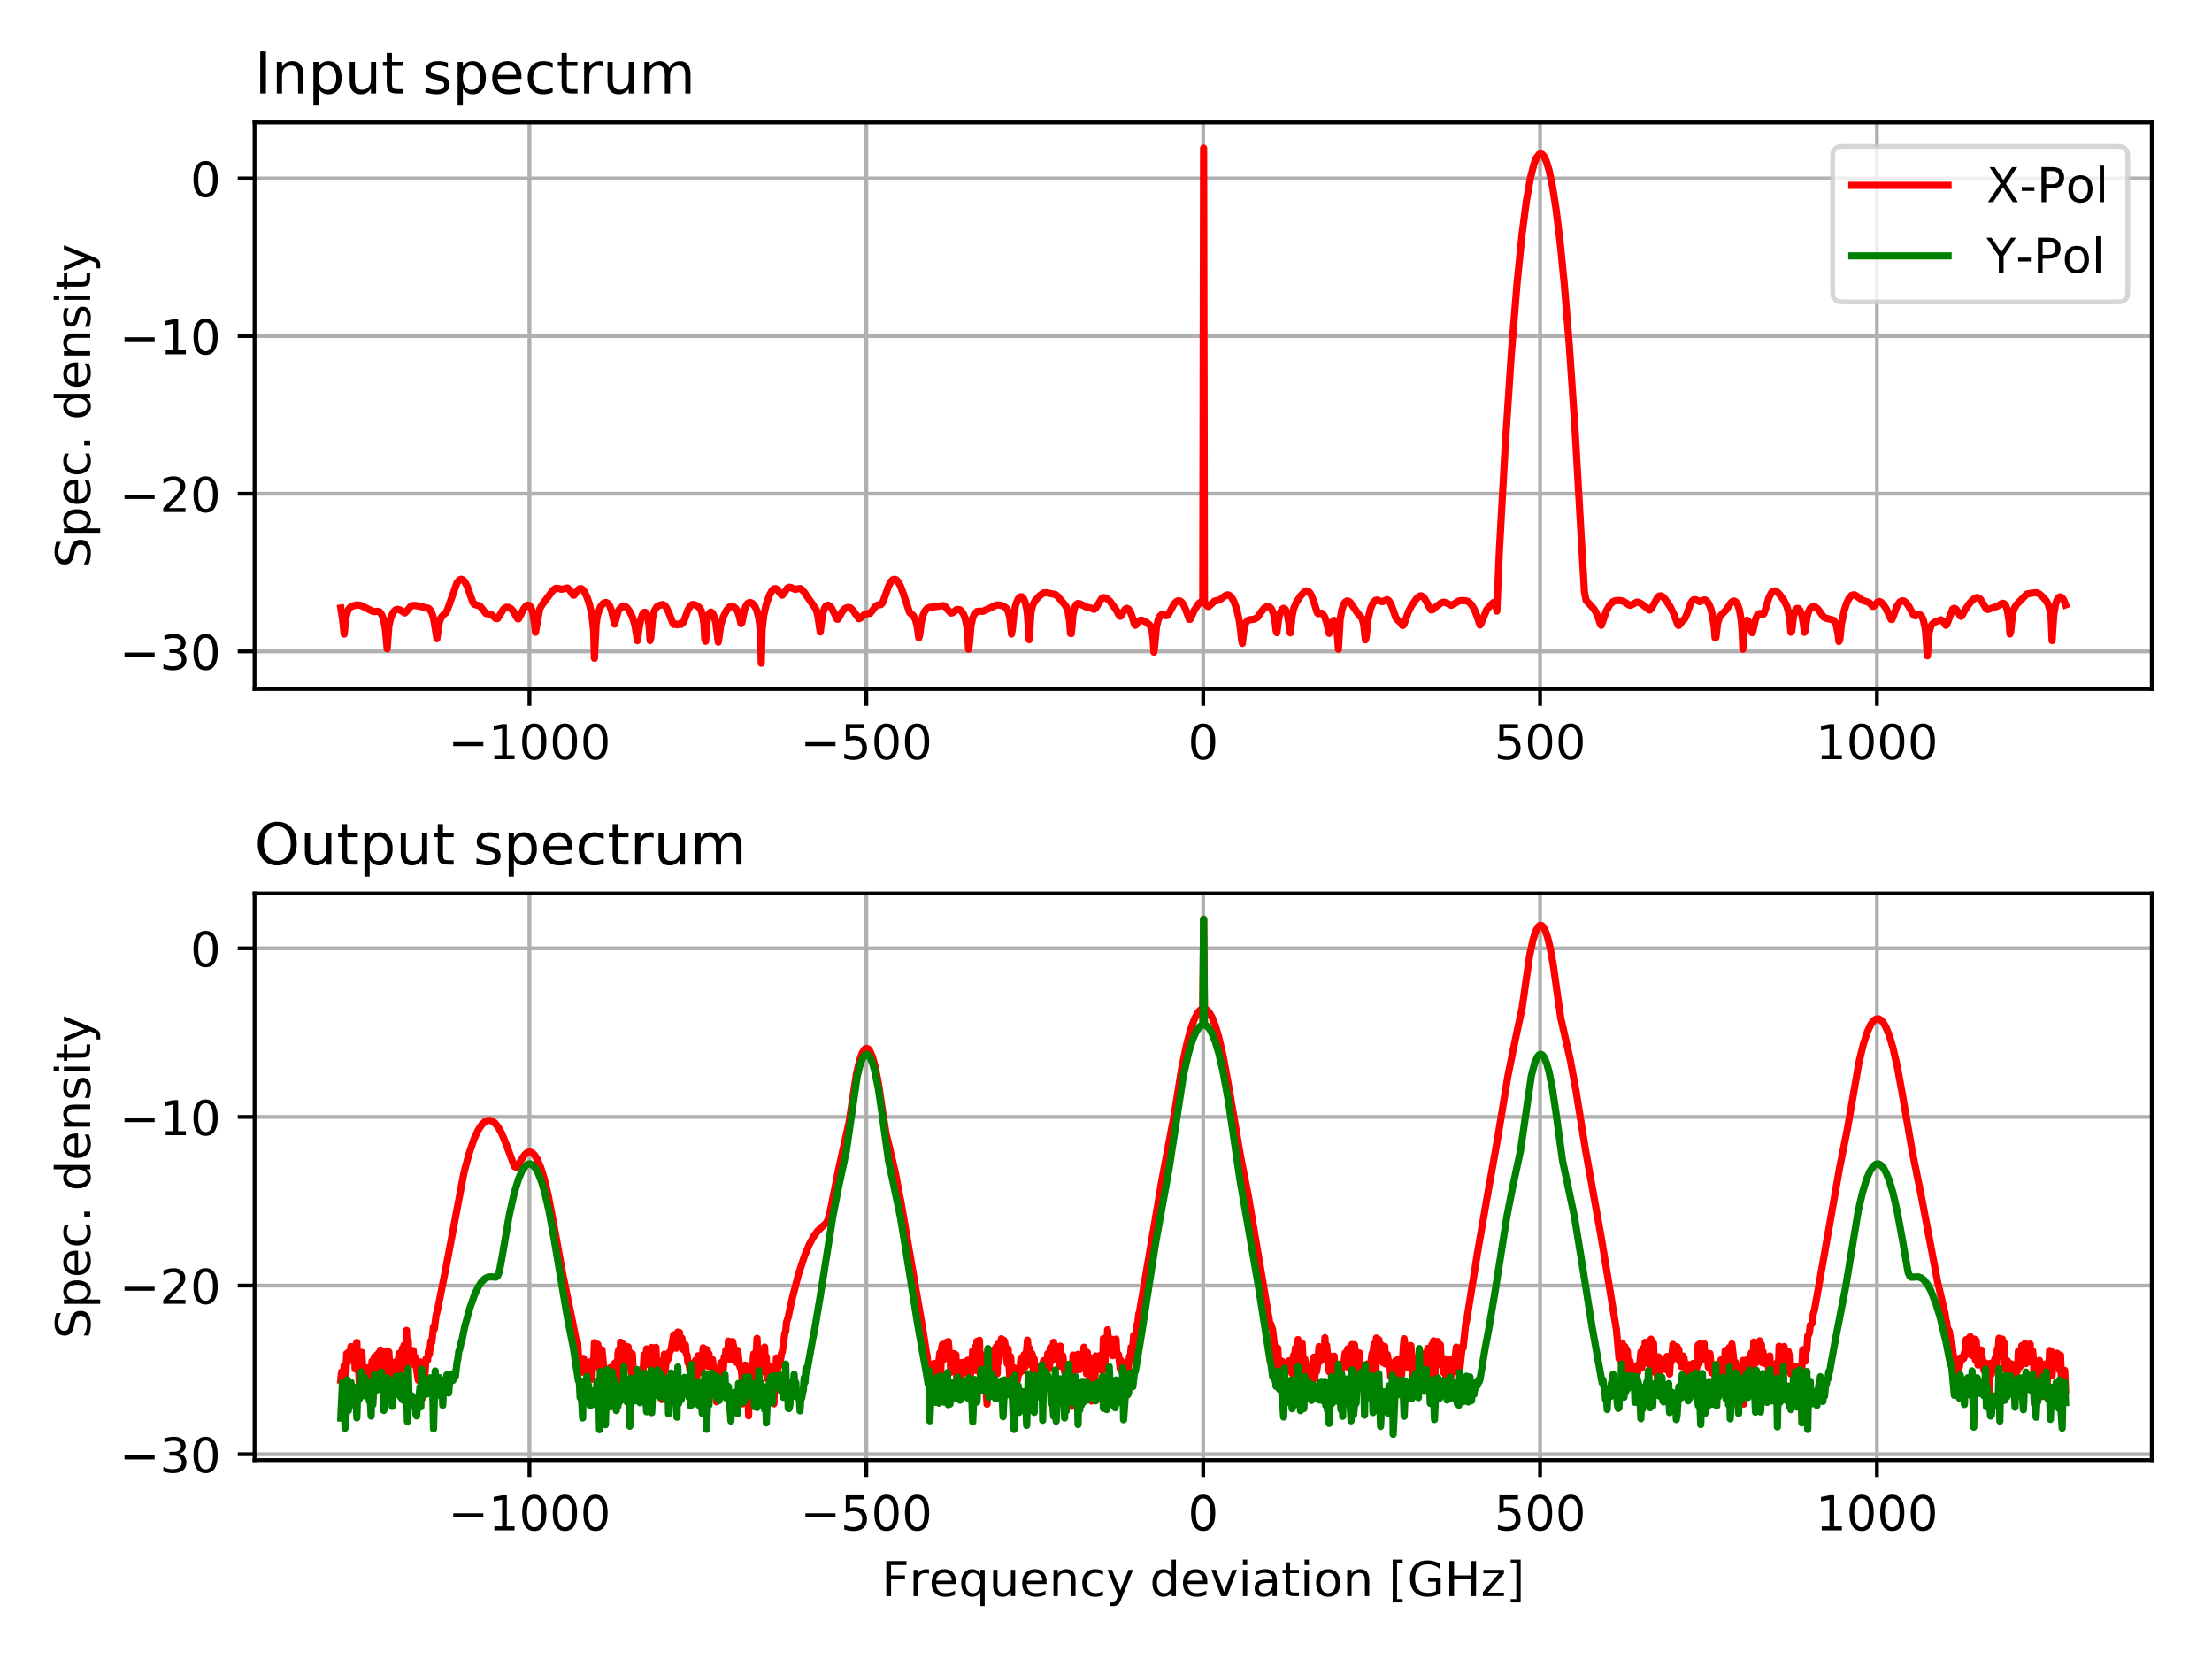 <?xml version="1.0" encoding="utf-8" standalone="no"?>
<!DOCTYPE svg PUBLIC "-//W3C//DTD SVG 1.1//EN"
  "http://www.w3.org/Graphics/SVG/1.1/DTD/svg11.dtd">
<!-- Created with matplotlib (http://matplotlib.org/) -->
<svg height="345pt" version="1.1" viewBox="0 0 460 345" width="460pt" xmlns="http://www.w3.org/2000/svg" xmlns:xlink="http://www.w3.org/1999/xlink">
 <defs>
  <style type="text/css">
*{stroke-linecap:butt;stroke-linejoin:round;}
  </style>
 </defs>
 <g id="figure_1">
  <g id="patch_1">
   <path d="M 0 345.6 
L 460.8 345.6 
L 460.8 0 
L 0 0 
z
" style="fill:#ffffff;"/>
  </g>
  <g id="axes_1">
   <g id="patch_2">
    <path d="M 52.94 143.28 
L 447.48 143.28 
L 447.48 25.44 
L 52.94 25.44 
z
" style="fill:#ffffff;"/>
   </g>
   <g id="matplotlib.axis_1">
    <g id="xtick_1">
     <g id="line2d_1">
      <path clip-path="url(#p9dd92d885e)" d="M 110.104 143.28 
L 110.104 25.44 
" style="fill:none;stroke:#b0b0b0;stroke-linecap:square;stroke-width:0.8;"/>
     </g>
     <g id="line2d_2">
      <defs>
       <path d="M 0 0 
L 0 3.5 
" id="m30432e689a" style="stroke:#000000;stroke-width:0.8;"/>
      </defs>
      <g>
       <use style="stroke:#000000;stroke-width:0.8;" x="110.104" xlink:href="#m30432e689a" y="143.28"/>
      </g>
     </g>
     <g id="text_1">
      <!-- −1000 -->
      <defs>
       <path d="M 10.594 35.5 
L 73.188 35.5 
L 73.188 27.203 
L 10.594 27.203 
z
" id="DejaVuSans-2212"/>
       <path d="M 12.406 8.297 
L 28.516 8.297 
L 28.516 63.922 
L 10.984 60.406 
L 10.984 69.391 
L 28.422 72.906 
L 38.281 72.906 
L 38.281 8.297 
L 54.391 8.297 
L 54.391 0 
L 12.406 0 
z
" id="DejaVuSans-31"/>
       <path d="M 31.781 66.406 
Q 24.172 66.406 20.328 58.906 
Q 16.5 51.422 16.5 36.375 
Q 16.5 21.391 20.328 13.891 
Q 24.172 6.391 31.781 6.391 
Q 39.453 6.391 43.281 13.891 
Q 47.125 21.391 47.125 36.375 
Q 47.125 51.422 43.281 58.906 
Q 39.453 66.406 31.781 66.406 
z
M 31.781 74.219 
Q 44.047 74.219 50.516 64.516 
Q 56.984 54.828 56.984 36.375 
Q 56.984 17.969 50.516 8.266 
Q 44.047 -1.422 31.781 -1.422 
Q 19.531 -1.422 13.062 8.266 
Q 6.594 17.969 6.594 36.375 
Q 6.594 54.828 13.062 64.516 
Q 19.531 74.219 31.781 74.219 
z
" id="DejaVuSans-30"/>
      </defs>
      <g transform="translate(93.189 157.878)scale(0.1 -0.1)">
       <use xlink:href="#DejaVuSans-2212"/>
       <use x="83.789" xlink:href="#DejaVuSans-31"/>
       <use x="147.412" xlink:href="#DejaVuSans-30"/>
       <use x="211.035" xlink:href="#DejaVuSans-30"/>
       <use x="274.658" xlink:href="#DejaVuSans-30"/>
      </g>
     </g>
    </g>
    <g id="xtick_2">
     <g id="line2d_3">
      <path clip-path="url(#p9dd92d885e)" d="M 180.158 143.28 
L 180.158 25.44 
" style="fill:none;stroke:#b0b0b0;stroke-linecap:square;stroke-width:0.8;"/>
     </g>
     <g id="line2d_4">
      <g>
       <use style="stroke:#000000;stroke-width:0.8;" x="180.158" xlink:href="#m30432e689a" y="143.28"/>
      </g>
     </g>
     <g id="text_2">
      <!-- −500 -->
      <defs>
       <path d="M 10.797 72.906 
L 49.516 72.906 
L 49.516 64.594 
L 19.828 64.594 
L 19.828 46.734 
Q 21.969 47.469 24.109 47.828 
Q 26.266 48.188 28.422 48.188 
Q 40.625 48.188 47.75 41.5 
Q 54.891 34.812 54.891 23.391 
Q 54.891 11.625 47.562 5.094 
Q 40.234 -1.422 26.906 -1.422 
Q 22.312 -1.422 17.547 -0.641 
Q 12.797 0.141 7.719 1.703 
L 7.719 11.625 
Q 12.109 9.234 16.797 8.062 
Q 21.484 6.891 26.703 6.891 
Q 35.156 6.891 40.078 11.328 
Q 45.016 15.766 45.016 23.391 
Q 45.016 31 40.078 35.438 
Q 35.156 39.891 26.703 39.891 
Q 22.75 39.891 18.812 39.016 
Q 14.891 38.141 10.797 36.281 
z
" id="DejaVuSans-35"/>
      </defs>
      <g transform="translate(166.425 157.878)scale(0.1 -0.1)">
       <use xlink:href="#DejaVuSans-2212"/>
       <use x="83.789" xlink:href="#DejaVuSans-35"/>
       <use x="147.412" xlink:href="#DejaVuSans-30"/>
       <use x="211.035" xlink:href="#DejaVuSans-30"/>
      </g>
     </g>
    </g>
    <g id="xtick_3">
     <g id="line2d_5">
      <path clip-path="url(#p9dd92d885e)" d="M 250.213 143.28 
L 250.213 25.44 
" style="fill:none;stroke:#b0b0b0;stroke-linecap:square;stroke-width:0.8;"/>
     </g>
     <g id="line2d_6">
      <g>
       <use style="stroke:#000000;stroke-width:0.8;" x="250.213" xlink:href="#m30432e689a" y="143.28"/>
      </g>
     </g>
     <g id="text_3">
      <!-- 0 -->
      <g transform="translate(247.031 157.878)scale(0.1 -0.1)">
       <use xlink:href="#DejaVuSans-30"/>
      </g>
     </g>
    </g>
    <g id="xtick_4">
     <g id="line2d_7">
      <path clip-path="url(#p9dd92d885e)" d="M 320.267 143.28 
L 320.267 25.44 
" style="fill:none;stroke:#b0b0b0;stroke-linecap:square;stroke-width:0.8;"/>
     </g>
     <g id="line2d_8">
      <g>
       <use style="stroke:#000000;stroke-width:0.8;" x="320.267" xlink:href="#m30432e689a" y="143.28"/>
      </g>
     </g>
     <g id="text_4">
      <!-- 500 -->
      <g transform="translate(310.723 157.878)scale(0.1 -0.1)">
       <use xlink:href="#DejaVuSans-35"/>
       <use x="63.623" xlink:href="#DejaVuSans-30"/>
       <use x="127.246" xlink:href="#DejaVuSans-30"/>
      </g>
     </g>
    </g>
    <g id="xtick_5">
     <g id="line2d_9">
      <path clip-path="url(#p9dd92d885e)" d="M 390.321 143.28 
L 390.321 25.44 
" style="fill:none;stroke:#b0b0b0;stroke-linecap:square;stroke-width:0.8;"/>
     </g>
     <g id="line2d_10">
      <g>
       <use style="stroke:#000000;stroke-width:0.8;" x="390.321" xlink:href="#m30432e689a" y="143.28"/>
      </g>
     </g>
     <g id="text_5">
      <!-- 1000 -->
      <g transform="translate(377.596 157.878)scale(0.1 -0.1)">
       <use xlink:href="#DejaVuSans-31"/>
       <use x="63.623" xlink:href="#DejaVuSans-30"/>
       <use x="127.246" xlink:href="#DejaVuSans-30"/>
       <use x="190.869" xlink:href="#DejaVuSans-30"/>
      </g>
     </g>
    </g>
   </g>
   <g id="matplotlib.axis_2">
    <g id="ytick_1">
     <g id="line2d_11">
      <path clip-path="url(#p9dd92d885e)" d="M 52.94 135.465 
L 447.48 135.465 
" style="fill:none;stroke:#b0b0b0;stroke-linecap:square;stroke-width:0.8;"/>
     </g>
     <g id="line2d_12">
      <defs>
       <path d="M 0 0 
L -3.5 0 
" id="mb54a1150b0" style="stroke:#000000;stroke-width:0.8;"/>
      </defs>
      <g>
       <use style="stroke:#000000;stroke-width:0.8;" x="52.94" xlink:href="#mb54a1150b0" y="135.465"/>
      </g>
     </g>
     <g id="text_6">
      <!-- −30 -->
      <defs>
       <path d="M 40.578 39.312 
Q 47.656 37.797 51.625 33 
Q 55.609 28.219 55.609 21.188 
Q 55.609 10.406 48.188 4.484 
Q 40.766 -1.422 27.094 -1.422 
Q 22.516 -1.422 17.656 -0.516 
Q 12.797 0.391 7.625 2.203 
L 7.625 11.719 
Q 11.719 9.328 16.594 8.109 
Q 21.484 6.891 26.812 6.891 
Q 36.078 6.891 40.938 10.547 
Q 45.797 14.203 45.797 21.188 
Q 45.797 27.641 41.281 31.266 
Q 36.766 34.906 28.719 34.906 
L 20.219 34.906 
L 20.219 43.016 
L 29.109 43.016 
Q 36.375 43.016 40.234 45.922 
Q 44.094 48.828 44.094 54.297 
Q 44.094 59.906 40.109 62.906 
Q 36.141 65.922 28.719 65.922 
Q 24.656 65.922 20.016 65.031 
Q 15.375 64.156 9.812 62.312 
L 9.812 71.094 
Q 15.438 72.656 20.344 73.438 
Q 25.25 74.219 29.594 74.219 
Q 40.828 74.219 47.359 69.109 
Q 53.906 64.016 53.906 55.328 
Q 53.906 49.266 50.438 45.094 
Q 46.969 40.922 40.578 39.312 
z
" id="DejaVuSans-33"/>
      </defs>
      <g transform="translate(24.835 139.264)scale(0.1 -0.1)">
       <use xlink:href="#DejaVuSans-2212"/>
       <use x="83.789" xlink:href="#DejaVuSans-33"/>
       <use x="147.412" xlink:href="#DejaVuSans-30"/>
      </g>
     </g>
    </g>
    <g id="ytick_2">
     <g id="line2d_13">
      <path clip-path="url(#p9dd92d885e)" d="M 52.94 102.678 
L 447.48 102.678 
" style="fill:none;stroke:#b0b0b0;stroke-linecap:square;stroke-width:0.8;"/>
     </g>
     <g id="line2d_14">
      <g>
       <use style="stroke:#000000;stroke-width:0.8;" x="52.94" xlink:href="#mb54a1150b0" y="102.678"/>
      </g>
     </g>
     <g id="text_7">
      <!-- −20 -->
      <defs>
       <path d="M 19.188 8.297 
L 53.609 8.297 
L 53.609 0 
L 7.328 0 
L 7.328 8.297 
Q 12.938 14.109 22.625 23.891 
Q 32.328 33.688 34.812 36.531 
Q 39.547 41.844 41.422 45.531 
Q 43.312 49.219 43.312 52.781 
Q 43.312 58.594 39.234 62.25 
Q 35.156 65.922 28.609 65.922 
Q 23.969 65.922 18.812 64.312 
Q 13.672 62.703 7.812 59.422 
L 7.812 69.391 
Q 13.766 71.781 18.938 73 
Q 24.125 74.219 28.422 74.219 
Q 39.75 74.219 46.484 68.547 
Q 53.219 62.891 53.219 53.422 
Q 53.219 48.922 51.531 44.891 
Q 49.859 40.875 45.406 35.406 
Q 44.188 33.984 37.641 27.219 
Q 31.109 20.453 19.188 8.297 
z
" id="DejaVuSans-32"/>
      </defs>
      <g transform="translate(24.835 106.477)scale(0.1 -0.1)">
       <use xlink:href="#DejaVuSans-2212"/>
       <use x="83.789" xlink:href="#DejaVuSans-32"/>
       <use x="147.412" xlink:href="#DejaVuSans-30"/>
      </g>
     </g>
    </g>
    <g id="ytick_3">
     <g id="line2d_15">
      <path clip-path="url(#p9dd92d885e)" d="M 52.94 69.891 
L 447.48 69.891 
" style="fill:none;stroke:#b0b0b0;stroke-linecap:square;stroke-width:0.8;"/>
     </g>
     <g id="line2d_16">
      <g>
       <use style="stroke:#000000;stroke-width:0.8;" x="52.94" xlink:href="#mb54a1150b0" y="69.891"/>
      </g>
     </g>
     <g id="text_8">
      <!-- −10 -->
      <g transform="translate(24.835 73.69)scale(0.1 -0.1)">
       <use xlink:href="#DejaVuSans-2212"/>
       <use x="83.789" xlink:href="#DejaVuSans-31"/>
       <use x="147.412" xlink:href="#DejaVuSans-30"/>
      </g>
     </g>
    </g>
    <g id="ytick_4">
     <g id="line2d_17">
      <path clip-path="url(#p9dd92d885e)" d="M 52.94 37.104 
L 447.48 37.104 
" style="fill:none;stroke:#b0b0b0;stroke-linecap:square;stroke-width:0.8;"/>
     </g>
     <g id="line2d_18">
      <g>
       <use style="stroke:#000000;stroke-width:0.8;" x="52.94" xlink:href="#mb54a1150b0" y="37.104"/>
      </g>
     </g>
     <g id="text_9">
      <!-- 0 -->
      <g transform="translate(39.578 40.903)scale(0.1 -0.1)">
       <use xlink:href="#DejaVuSans-30"/>
      </g>
     </g>
    </g>
    <g id="text_10">
     <!-- Spec. density -->
     <defs>
      <path d="M 53.516 70.516 
L 53.516 60.891 
Q 47.906 63.578 42.922 64.891 
Q 37.938 66.219 33.297 66.219 
Q 25.25 66.219 20.875 63.094 
Q 16.5 59.969 16.5 54.203 
Q 16.5 49.359 19.406 46.891 
Q 22.312 44.438 30.422 42.922 
L 36.375 41.703 
Q 47.406 39.594 52.656 34.297 
Q 57.906 29 57.906 20.125 
Q 57.906 9.516 50.797 4.047 
Q 43.703 -1.422 29.984 -1.422 
Q 24.812 -1.422 18.969 -0.25 
Q 13.141 0.922 6.891 3.219 
L 6.891 13.375 
Q 12.891 10.016 18.656 8.297 
Q 24.422 6.594 29.984 6.594 
Q 38.422 6.594 43.016 9.906 
Q 47.609 13.234 47.609 19.391 
Q 47.609 24.75 44.312 27.781 
Q 41.016 30.812 33.5 32.328 
L 27.484 33.5 
Q 16.453 35.688 11.516 40.375 
Q 6.594 45.062 6.594 53.422 
Q 6.594 63.094 13.406 68.656 
Q 20.219 74.219 32.172 74.219 
Q 37.312 74.219 42.625 73.281 
Q 47.953 72.359 53.516 70.516 
z
" id="DejaVuSans-53"/>
      <path d="M 18.109 8.203 
L 18.109 -20.797 
L 9.078 -20.797 
L 9.078 54.688 
L 18.109 54.688 
L 18.109 46.391 
Q 20.953 51.266 25.266 53.625 
Q 29.594 56 35.594 56 
Q 45.562 56 51.781 48.094 
Q 58.016 40.188 58.016 27.297 
Q 58.016 14.406 51.781 6.484 
Q 45.562 -1.422 35.594 -1.422 
Q 29.594 -1.422 25.266 0.953 
Q 20.953 3.328 18.109 8.203 
z
M 48.688 27.297 
Q 48.688 37.203 44.609 42.844 
Q 40.531 48.484 33.406 48.484 
Q 26.266 48.484 22.188 42.844 
Q 18.109 37.203 18.109 27.297 
Q 18.109 17.391 22.188 11.75 
Q 26.266 6.109 33.406 6.109 
Q 40.531 6.109 44.609 11.75 
Q 48.688 17.391 48.688 27.297 
z
" id="DejaVuSans-70"/>
      <path d="M 56.203 29.594 
L 56.203 25.203 
L 14.891 25.203 
Q 15.484 15.922 20.484 11.062 
Q 25.484 6.203 34.422 6.203 
Q 39.594 6.203 44.453 7.469 
Q 49.312 8.734 54.109 11.281 
L 54.109 2.781 
Q 49.266 0.734 44.188 -0.344 
Q 39.109 -1.422 33.891 -1.422 
Q 20.797 -1.422 13.156 6.188 
Q 5.516 13.812 5.516 26.812 
Q 5.516 40.234 12.766 48.109 
Q 20.016 56 32.328 56 
Q 43.359 56 49.781 48.891 
Q 56.203 41.797 56.203 29.594 
z
M 47.219 32.234 
Q 47.125 39.594 43.094 43.984 
Q 39.062 48.391 32.422 48.391 
Q 24.906 48.391 20.391 44.141 
Q 15.875 39.891 15.188 32.172 
z
" id="DejaVuSans-65"/>
      <path d="M 48.781 52.594 
L 48.781 44.188 
Q 44.969 46.297 41.141 47.344 
Q 37.312 48.391 33.406 48.391 
Q 24.656 48.391 19.812 42.844 
Q 14.984 37.312 14.984 27.297 
Q 14.984 17.281 19.812 11.734 
Q 24.656 6.203 33.406 6.203 
Q 37.312 6.203 41.141 7.25 
Q 44.969 8.297 48.781 10.406 
L 48.781 2.094 
Q 45.016 0.344 40.984 -0.531 
Q 36.969 -1.422 32.422 -1.422 
Q 20.062 -1.422 12.781 6.344 
Q 5.516 14.109 5.516 27.297 
Q 5.516 40.672 12.859 48.328 
Q 20.219 56 33.016 56 
Q 37.156 56 41.109 55.141 
Q 45.062 54.297 48.781 52.594 
z
" id="DejaVuSans-63"/>
      <path d="M 10.688 12.406 
L 21 12.406 
L 21 0 
L 10.688 0 
z
" id="DejaVuSans-2e"/>
      <path id="DejaVuSans-20"/>
      <path d="M 45.406 46.391 
L 45.406 75.984 
L 54.391 75.984 
L 54.391 0 
L 45.406 0 
L 45.406 8.203 
Q 42.578 3.328 38.25 0.953 
Q 33.938 -1.422 27.875 -1.422 
Q 17.969 -1.422 11.734 6.484 
Q 5.516 14.406 5.516 27.297 
Q 5.516 40.188 11.734 48.094 
Q 17.969 56 27.875 56 
Q 33.938 56 38.25 53.625 
Q 42.578 51.266 45.406 46.391 
z
M 14.797 27.297 
Q 14.797 17.391 18.875 11.75 
Q 22.953 6.109 30.078 6.109 
Q 37.203 6.109 41.297 11.75 
Q 45.406 17.391 45.406 27.297 
Q 45.406 37.203 41.297 42.844 
Q 37.203 48.484 30.078 48.484 
Q 22.953 48.484 18.875 42.844 
Q 14.797 37.203 14.797 27.297 
z
" id="DejaVuSans-64"/>
      <path d="M 54.891 33.016 
L 54.891 0 
L 45.906 0 
L 45.906 32.719 
Q 45.906 40.484 42.875 44.328 
Q 39.844 48.188 33.797 48.188 
Q 26.516 48.188 22.312 43.547 
Q 18.109 38.922 18.109 30.906 
L 18.109 0 
L 9.078 0 
L 9.078 54.688 
L 18.109 54.688 
L 18.109 46.188 
Q 21.344 51.125 25.703 53.562 
Q 30.078 56 35.797 56 
Q 45.219 56 50.047 50.172 
Q 54.891 44.344 54.891 33.016 
z
" id="DejaVuSans-6e"/>
      <path d="M 44.281 53.078 
L 44.281 44.578 
Q 40.484 46.531 36.375 47.5 
Q 32.281 48.484 27.875 48.484 
Q 21.188 48.484 17.844 46.438 
Q 14.5 44.391 14.5 40.281 
Q 14.5 37.156 16.891 35.375 
Q 19.281 33.594 26.516 31.984 
L 29.594 31.297 
Q 39.156 29.25 43.188 25.516 
Q 47.219 21.781 47.219 15.094 
Q 47.219 7.469 41.188 3.016 
Q 35.156 -1.422 24.609 -1.422 
Q 20.219 -1.422 15.453 -0.562 
Q 10.688 0.297 5.422 2 
L 5.422 11.281 
Q 10.406 8.688 15.234 7.391 
Q 20.062 6.109 24.812 6.109 
Q 31.156 6.109 34.562 8.281 
Q 37.984 10.453 37.984 14.406 
Q 37.984 18.062 35.516 20.016 
Q 33.062 21.969 24.703 23.781 
L 21.578 24.516 
Q 13.234 26.266 9.516 29.906 
Q 5.812 33.547 5.812 39.891 
Q 5.812 47.609 11.281 51.797 
Q 16.75 56 26.812 56 
Q 31.781 56 36.172 55.266 
Q 40.578 54.547 44.281 53.078 
z
" id="DejaVuSans-73"/>
      <path d="M 9.422 54.688 
L 18.406 54.688 
L 18.406 0 
L 9.422 0 
z
M 9.422 75.984 
L 18.406 75.984 
L 18.406 64.594 
L 9.422 64.594 
z
" id="DejaVuSans-69"/>
      <path d="M 18.312 70.219 
L 18.312 54.688 
L 36.812 54.688 
L 36.812 47.703 
L 18.312 47.703 
L 18.312 18.016 
Q 18.312 11.328 20.141 9.422 
Q 21.969 7.516 27.594 7.516 
L 36.812 7.516 
L 36.812 0 
L 27.594 0 
Q 17.188 0 13.234 3.875 
Q 9.281 7.766 9.281 18.016 
L 9.281 47.703 
L 2.688 47.703 
L 2.688 54.688 
L 9.281 54.688 
L 9.281 70.219 
z
" id="DejaVuSans-74"/>
      <path d="M 32.172 -5.078 
Q 28.375 -14.844 24.75 -17.812 
Q 21.141 -20.797 15.094 -20.797 
L 7.906 -20.797 
L 7.906 -13.281 
L 13.188 -13.281 
Q 16.891 -13.281 18.938 -11.516 
Q 21 -9.766 23.484 -3.219 
L 25.094 0.875 
L 2.984 54.688 
L 12.5 54.688 
L 29.594 11.922 
L 46.688 54.688 
L 56.203 54.688 
z
" id="DejaVuSans-79"/>
     </defs>
     <g transform="translate(18.756 118.045)rotate(-90)scale(0.1 -0.1)">
      <use xlink:href="#DejaVuSans-53"/>
      <use x="63.477" xlink:href="#DejaVuSans-70"/>
      <use x="126.953" xlink:href="#DejaVuSans-65"/>
      <use x="188.477" xlink:href="#DejaVuSans-63"/>
      <use x="243.457" xlink:href="#DejaVuSans-2e"/>
      <use x="275.244" xlink:href="#DejaVuSans-20"/>
      <use x="307.031" xlink:href="#DejaVuSans-64"/>
      <use x="370.508" xlink:href="#DejaVuSans-65"/>
      <use x="432.031" xlink:href="#DejaVuSans-6e"/>
      <use x="495.41" xlink:href="#DejaVuSans-73"/>
      <use x="547.51" xlink:href="#DejaVuSans-69"/>
      <use x="575.293" xlink:href="#DejaVuSans-74"/>
      <use x="614.502" xlink:href="#DejaVuSans-79"/>
     </g>
    </g>
   </g>
   <g id="line2d_19">
    <path clip-path="url(#p9dd92d885e)" d="M 70.874 126.442 
L 71.224 128.667 
L 71.575 131.851 
L 71.925 128.457 
L 72.275 127.135 
L 72.626 126.504 
L 73.151 126.082 
L 74.203 125.783 
L 75.079 125.917 
L 77.532 127.135 
L 77.882 127.193 
L 78.583 127.122 
L 78.934 127.255 
L 79.284 127.671 
L 79.635 128.435 
L 79.985 129.876 
L 80.16 131.065 
L 80.511 134.942 
L 80.861 130.246 
L 81.212 128.628 
L 81.737 127.362 
L 82.263 126.828 
L 82.613 126.706 
L 83.139 126.814 
L 84.19 127.472 
L 84.541 127.131 
L 85.417 126.095 
L 85.942 125.894 
L 86.643 125.943 
L 89.096 126.499 
L 89.447 126.838 
L 89.797 127.46 
L 90.148 128.538 
L 90.498 130.554 
L 90.849 132.815 
L 91.374 129.387 
L 91.725 128.414 
L 92.25 127.814 
L 92.776 127.359 
L 93.126 126.57 
L 95.054 121.141 
L 95.579 120.561 
L 95.93 120.457 
L 96.28 120.582 
L 96.631 120.948 
L 97.156 121.928 
L 97.857 123.921 
L 98.383 125.35 
L 98.733 125.715 
L 99.785 125.996 
L 100.31 126.621 
L 101.011 127.548 
L 101.537 127.683 
L 101.887 127.687 
L 102.413 127.973 
L 103.114 128.629 
L 103.464 128.639 
L 103.815 128.126 
L 104.691 126.684 
L 105.217 126.299 
L 105.742 126.297 
L 106.268 126.58 
L 106.793 127.195 
L 107.319 128.164 
L 107.67 128.686 
L 107.845 128.682 
L 108.195 128.047 
L 108.896 126.6 
L 109.422 125.962 
L 109.772 125.826 
L 110.123 125.955 
L 110.473 126.457 
L 110.824 127.562 
L 111.174 129.822 
L 111.349 131.488 
L 112.225 126.672 
L 112.751 125.731 
L 115.029 122.723 
L 115.554 122.347 
L 116.08 122.366 
L 116.781 122.541 
L 118.007 122.274 
L 118.358 122.586 
L 119.234 123.789 
L 119.409 123.745 
L 119.935 123.008 
L 120.461 122.449 
L 120.811 122.39 
L 121.161 122.584 
L 121.512 123.019 
L 122.038 124.089 
L 122.563 125.634 
L 123.089 127.912 
L 123.439 131.001 
L 123.614 136.903 
L 123.965 129.686 
L 124.315 127.706 
L 124.841 126.259 
L 125.367 125.568 
L 125.717 125.344 
L 126.068 125.303 
L 126.418 125.476 
L 126.768 125.959 
L 127.119 126.851 
L 127.82 129.783 
L 128.521 127.177 
L 128.871 126.596 
L 129.397 126.15 
L 129.747 126.081 
L 130.098 126.173 
L 130.448 126.445 
L 130.974 127.196 
L 131.499 128.311 
L 132.025 129.956 
L 132.375 132.067 
L 132.551 133.23 
L 132.901 130.664 
L 133.252 128.773 
L 133.602 127.767 
L 133.952 127.346 
L 134.128 127.323 
L 134.303 127.412 
L 134.653 128.137 
L 135.004 130.252 
L 135.179 133.202 
L 135.354 132.521 
L 135.705 128.519 
L 136.055 127.054 
L 136.581 126.201 
L 137.106 125.888 
L 137.807 125.708 
L 138.158 125.879 
L 138.508 126.223 
L 139.034 127.293 
L 139.91 129.557 
L 140.085 129.839 
L 140.611 129.784 
L 140.786 129.936 
L 141.312 129.784 
L 141.487 129.631 
L 141.662 129.832 
L 141.837 129.506 
L 142.012 129.526 
L 142.188 129.288 
L 143.064 126.835 
L 143.589 125.98 
L 143.94 125.727 
L 144.29 125.699 
L 144.991 125.986 
L 145.517 126.418 
L 145.867 127.097 
L 146.218 128.529 
L 146.393 129.853 
L 146.568 132.932 
L 146.743 133.363 
L 147.094 128.85 
L 147.444 127.654 
L 147.795 127.273 
L 148.145 127.442 
L 148.496 128.139 
L 148.846 129.49 
L 149.196 132.194 
L 149.372 133.531 
L 149.897 129.919 
L 150.423 128.271 
L 151.124 126.873 
L 151.649 126.266 
L 152 126.105 
L 152.35 126.118 
L 152.701 126.269 
L 153.051 126.595 
L 153.402 127.147 
L 153.752 128.177 
L 154.103 129.696 
L 154.278 129.506 
L 154.803 126.875 
L 155.154 125.956 
L 155.504 125.474 
L 155.855 125.29 
L 156.205 125.337 
L 156.556 125.554 
L 157.081 126.254 
L 157.432 127.087 
L 157.782 128.477 
L 157.957 129.666 
L 158.133 131.768 
L 158.308 137.924 
L 158.483 130.979 
L 158.833 127.925 
L 159.359 125.633 
L 160.06 123.674 
L 160.586 122.759 
L 160.936 122.455 
L 161.286 122.386 
L 161.637 122.58 
L 162.163 123.282 
L 162.513 123.725 
L 162.688 123.762 
L 163.039 123.344 
L 163.74 122.309 
L 164.09 122.116 
L 164.44 122.157 
L 165.317 122.561 
L 166.368 122.364 
L 166.718 122.57 
L 167.244 123.161 
L 169.697 126.709 
L 170.047 127.943 
L 170.573 131.415 
L 171.099 127.575 
L 171.449 126.492 
L 171.8 125.979 
L 172.15 125.84 
L 172.5 125.966 
L 172.851 126.333 
L 173.377 127.293 
L 174.077 128.772 
L 174.253 128.764 
L 174.603 128.19 
L 175.129 127.182 
L 175.654 126.597 
L 176.18 126.345 
L 176.531 126.32 
L 176.881 126.436 
L 177.407 126.952 
L 178.633 128.671 
L 178.984 128.508 
L 179.684 127.855 
L 180.21 127.644 
L 180.911 127.547 
L 181.261 127.164 
L 182.138 126.019 
L 182.663 125.776 
L 183.189 125.733 
L 183.539 125.358 
L 184.065 123.933 
L 184.766 121.928 
L 185.291 120.947 
L 185.642 120.58 
L 185.992 120.452 
L 186.343 120.555 
L 186.693 120.889 
L 187.219 121.786 
L 187.92 123.645 
L 189.146 127.359 
L 189.497 127.692 
L 189.847 127.912 
L 190.373 128.858 
L 190.723 130.208 
L 191.074 132.65 
L 191.249 132.078 
L 191.599 129.375 
L 191.95 127.936 
L 192.3 127.106 
L 192.826 126.506 
L 193.352 126.303 
L 196.155 125.936 
L 196.505 126.095 
L 197.206 126.923 
L 197.732 127.487 
L 198.082 127.426 
L 198.959 126.746 
L 199.484 126.754 
L 199.835 126.959 
L 200.36 127.695 
L 200.711 128.593 
L 201.061 130.215 
L 201.236 131.706 
L 201.412 135.018 
L 201.587 133.961 
L 201.937 129.977 
L 202.288 128.49 
L 202.638 127.666 
L 203.164 127.171 
L 203.689 127.098 
L 204.39 127.122 
L 207.194 125.831 
L 207.719 125.8 
L 208.596 125.993 
L 209.296 126.496 
L 209.647 127.126 
L 209.997 128.445 
L 210.348 131.843 
L 210.523 130.77 
L 210.873 127.373 
L 211.224 125.764 
L 211.749 124.516 
L 212.1 124.138 
L 212.45 124.093 
L 212.801 124.39 
L 213.151 125.124 
L 213.502 126.574 
L 213.677 127.926 
L 214.027 133.035 
L 214.378 127.413 
L 214.728 125.929 
L 215.254 124.903 
L 216.305 123.788 
L 217.006 123.32 
L 217.532 123.253 
L 219.459 123.624 
L 219.985 124.044 
L 221.387 125.706 
L 221.737 126.218 
L 222.087 127.14 
L 222.438 129.211 
L 222.613 131.72 
L 222.788 131.755 
L 223.139 127.754 
L 223.489 126.335 
L 223.84 125.686 
L 224.19 125.478 
L 224.54 125.551 
L 225.942 126.246 
L 226.818 126.426 
L 227.519 126.724 
L 227.87 126.448 
L 229.096 124.482 
L 229.447 124.277 
L 229.972 124.351 
L 230.323 124.595 
L 230.848 125.071 
L 232.075 126.755 
L 232.776 128.067 
L 232.951 128.164 
L 233.126 128.065 
L 233.652 127.14 
L 234.002 126.67 
L 234.353 126.506 
L 234.703 126.688 
L 235.054 127.22 
L 235.404 128.143 
L 235.93 129.846 
L 236.105 130.028 
L 236.28 129.9 
L 236.806 129.116 
L 237.156 128.98 
L 237.507 128.992 
L 238.383 129.397 
L 239.084 129.977 
L 239.259 130.235 
L 239.609 131.456 
L 239.784 132.826 
L 239.96 135.599 
L 240.135 134.243 
L 240.485 130.418 
L 240.836 128.942 
L 241.186 128.161 
L 241.537 127.834 
L 241.887 127.801 
L 242.413 128.045 
L 242.763 127.988 
L 243.114 127.519 
L 244.165 125.568 
L 244.691 125.054 
L 245.041 124.928 
L 245.391 124.979 
L 245.742 125.222 
L 246.092 125.692 
L 246.618 126.865 
L 247.319 128.798 
L 247.494 128.788 
L 247.845 128.081 
L 248.37 126.882 
L 249.246 125.571 
L 249.772 125.14 
L 250.122 125.117 
L 250.298 30.796 
L 250.473 125.348 
L 251.174 126.108 
L 251.349 126.124 
L 252.575 125.003 
L 253.627 124.757 
L 254.328 124.219 
L 255.029 123.738 
L 255.379 123.703 
L 255.729 123.844 
L 256.08 124.181 
L 256.605 125.091 
L 257.131 126.529 
L 257.657 128.747 
L 258.007 131.236 
L 258.182 133.138 
L 258.358 133.797 
L 258.708 130.844 
L 259.059 129.56 
L 259.409 129.075 
L 259.759 128.911 
L 260.811 128.763 
L 261.512 128.389 
L 262.212 127.348 
L 262.913 126.451 
L 263.439 126.14 
L 263.789 126.127 
L 264.14 126.31 
L 264.49 126.755 
L 264.841 127.654 
L 265.191 129.527 
L 265.366 131.133 
L 265.542 131.565 
L 265.892 128.759 
L 266.243 127.373 
L 266.593 126.697 
L 266.943 126.496 
L 267.294 126.717 
L 267.644 127.486 
L 267.995 129.343 
L 268.17 131.24 
L 268.345 131.6 
L 268.696 128.11 
L 269.046 126.53 
L 269.572 125.255 
L 270.448 123.945 
L 271.324 123.014 
L 271.674 122.874 
L 272.025 122.937 
L 272.375 123.243 
L 272.726 123.823 
L 273.251 125.24 
L 273.952 127.47 
L 274.127 127.615 
L 274.828 127.508 
L 275.179 127.788 
L 275.529 128.408 
L 275.88 129.454 
L 276.405 131.715 
L 276.58 131.292 
L 277.106 129.353 
L 277.281 129.066 
L 277.457 129.014 
L 277.632 129.156 
L 277.807 129.545 
L 277.982 130.455 
L 278.333 135.028 
L 278.683 128.857 
L 279.033 126.868 
L 279.384 125.78 
L 279.734 125.207 
L 280.085 124.986 
L 280.435 125.027 
L 280.786 125.289 
L 281.487 126.278 
L 282.187 127.31 
L 283.239 128.615 
L 283.589 129.856 
L 283.94 133.054 
L 284.115 132.45 
L 284.465 128.946 
L 284.991 126.607 
L 285.517 125.396 
L 286.042 124.839 
L 286.393 124.77 
L 286.918 124.994 
L 287.444 125.124 
L 288.495 124.702 
L 288.846 124.95 
L 289.196 125.5 
L 289.722 126.879 
L 290.247 128.405 
L 290.598 128.895 
L 291.124 129.343 
L 291.649 130.061 
L 291.824 130.016 
L 292 129.764 
L 292.876 127.254 
L 293.577 125.909 
L 294.628 124.431 
L 295.154 123.991 
L 295.504 123.903 
L 295.854 124.037 
L 296.205 124.391 
L 296.731 125.303 
L 297.431 126.627 
L 297.607 126.824 
L 297.957 126.775 
L 298.658 126.144 
L 299.709 125.386 
L 300.235 125.214 
L 300.761 125.37 
L 301.812 125.877 
L 302.162 125.723 
L 303.389 124.969 
L 304.09 124.885 
L 304.966 124.954 
L 305.492 125.225 
L 306.017 125.764 
L 306.543 126.635 
L 307.068 127.92 
L 307.769 129.975 
L 307.945 129.784 
L 309.171 126.787 
L 310.047 125.778 
L 310.573 125.306 
L 310.748 125.235 
L 310.923 125.313 
L 311.099 125.875 
L 311.274 127.08 
L 311.799 114.615 
L 313.026 92.653 
L 314.252 74.111 
L 315.479 58.94 
L 316.53 48.62 
L 317.406 41.912 
L 318.282 36.924 
L 318.983 34.172 
L 319.509 32.83 
L 320.035 32.108 
L 320.385 31.97 
L 320.736 32.108 
L 321.086 32.521 
L 321.612 33.656 
L 322.137 35.41 
L 322.838 38.713 
L 323.539 43.116 
L 324.415 50.168 
L 325.291 58.94 
L 326.343 71.737 
L 327.569 89.797 
L 328.796 111.216 
L 329.496 123.127 
L 329.847 124.876 
L 330.373 125.428 
L 331.424 126.587 
L 331.95 127.426 
L 332.475 128.8 
L 332.826 129.871 
L 333.001 130.029 
L 333.351 129.093 
L 334.052 127.038 
L 334.753 125.773 
L 335.454 125.109 
L 335.98 124.906 
L 336.856 124.877 
L 337.557 125.012 
L 338.257 125.459 
L 338.783 125.824 
L 339.134 125.876 
L 339.659 125.597 
L 340.36 125.227 
L 340.71 125.232 
L 341.411 125.598 
L 342.988 126.85 
L 343.164 126.823 
L 343.514 126.394 
L 344.741 124.186 
L 345.091 123.941 
L 345.441 123.918 
L 345.792 124.095 
L 346.317 124.656 
L 347.369 126.233 
L 348.07 127.677 
L 348.946 129.978 
L 349.121 130.06 
L 349.997 128.988 
L 350.348 128.69 
L 350.698 127.964 
L 351.574 125.483 
L 351.924 124.928 
L 352.275 124.698 
L 352.625 124.724 
L 353.501 125.123 
L 354.027 124.876 
L 354.553 124.756 
L 354.903 124.928 
L 355.429 125.7 
L 355.779 126.61 
L 356.13 127.997 
L 356.48 130.439 
L 356.655 132.617 
L 356.831 132.588 
L 357.181 129.672 
L 357.531 128.496 
L 357.882 127.94 
L 358.933 126.869 
L 359.985 125.31 
L 360.335 125.043 
L 360.685 124.994 
L 361.036 125.218 
L 361.386 125.798 
L 361.737 126.898 
L 362.087 128.913 
L 362.262 130.819 
L 362.438 135.009 
L 362.788 130.411 
L 363.138 129.131 
L 363.314 128.982 
L 363.489 129.072 
L 363.839 129.807 
L 364.365 131.57 
L 364.54 131.153 
L 365.066 128.808 
L 365.416 127.977 
L 365.942 127.57 
L 366.292 127.632 
L 366.643 127.772 
L 366.818 127.608 
L 367.168 126.591 
L 367.869 124.234 
L 368.395 123.245 
L 368.745 122.938 
L 369.096 122.869 
L 369.446 123.005 
L 369.972 123.486 
L 371.023 124.935 
L 371.549 125.993 
L 371.899 127.165 
L 372.25 129.404 
L 372.425 131.479 
L 372.6 131.281 
L 372.951 128.25 
L 373.301 127.039 
L 373.652 126.536 
L 374.002 126.549 
L 374.352 126.957 
L 374.703 127.918 
L 375.053 129.902 
L 375.229 131.483 
L 375.404 131.151 
L 375.754 128.477 
L 376.105 127.168 
L 376.455 126.493 
L 376.981 126.15 
L 377.506 126.24 
L 378.032 126.645 
L 378.558 127.365 
L 379.259 128.348 
L 379.784 128.567 
L 381.186 128.938 
L 381.536 129.271 
L 381.887 130.078 
L 382.237 131.927 
L 382.413 133.404 
L 382.588 133.095 
L 382.938 129.822 
L 383.464 127.166 
L 383.989 125.499 
L 384.515 124.417 
L 385.041 123.835 
L 385.391 123.691 
L 385.742 123.728 
L 386.267 124.066 
L 387.319 124.834 
L 388.72 125.312 
L 389.421 126.076 
L 389.596 126.092 
L 389.947 125.755 
L 390.473 125.186 
L 390.823 125.084 
L 391.173 125.221 
L 391.699 125.77 
L 392.225 126.576 
L 392.926 128.101 
L 393.276 128.822 
L 393.451 128.823 
L 393.802 127.929 
L 394.503 126.014 
L 395.028 125.227 
L 395.554 124.931 
L 395.904 124.975 
L 396.43 125.366 
L 396.956 126.123 
L 398.007 127.978 
L 398.357 128.061 
L 398.883 127.8 
L 399.234 127.803 
L 399.584 128.12 
L 399.934 128.828 
L 400.285 130.316 
L 400.46 131.537 
L 400.81 136.391 
L 401.161 131.547 
L 401.511 130.266 
L 401.862 129.725 
L 402.387 129.347 
L 403.614 128.9 
L 403.964 129.101 
L 404.665 130.036 
L 404.841 129.888 
L 406.067 126.662 
L 406.417 126.499 
L 406.768 126.673 
L 407.294 127.439 
L 407.644 128.082 
L 407.819 128.179 
L 407.994 128.045 
L 408.695 126.746 
L 409.571 125.471 
L 410.097 124.906 
L 410.623 124.431 
L 411.148 124.248 
L 411.499 124.356 
L 411.849 124.649 
L 412.375 125.466 
L 413.076 126.663 
L 413.426 126.739 
L 414.828 126.242 
L 415.354 126.069 
L 416.405 125.453 
L 416.755 125.522 
L 417.106 125.926 
L 417.456 126.936 
L 417.807 129.232 
L 417.982 131.833 
L 418.157 131.229 
L 418.508 127.818 
L 418.858 126.542 
L 419.384 125.691 
L 421.486 123.54 
L 422.187 123.395 
L 423.063 123.278 
L 423.589 123.27 
L 424.115 123.514 
L 424.815 124.145 
L 425.516 124.948 
L 425.867 125.546 
L 426.217 126.604 
L 426.392 127.504 
L 426.568 129.039 
L 426.743 133.206 
L 427.093 127.869 
L 427.444 125.757 
L 427.794 124.714 
L 428.145 124.223 
L 428.495 124.111 
L 428.845 124.325 
L 429.196 124.853 
L 429.546 125.786 
L 429.546 125.786 
" style="fill:none;stroke:#ff0000;stroke-linecap:square;stroke-width:1.5;"/>
   </g>
   <g id="line2d_20">
    <path clip-path="url(#p9dd92d885e)" d="M 250.298 30.796 
" style="fill:none;stroke:#008000;stroke-linecap:square;stroke-width:1.5;"/>
   </g>
   <g id="patch_3">
    <path d="M 52.94 143.28 
L 52.94 25.44 
" style="fill:none;stroke:#000000;stroke-linecap:square;stroke-linejoin:miter;stroke-width:0.8;"/>
   </g>
   <g id="patch_4">
    <path d="M 447.48 143.28 
L 447.48 25.44 
" style="fill:none;stroke:#000000;stroke-linecap:square;stroke-linejoin:miter;stroke-width:0.8;"/>
   </g>
   <g id="patch_5">
    <path d="M 52.94 143.28 
L 447.48 143.28 
" style="fill:none;stroke:#000000;stroke-linecap:square;stroke-linejoin:miter;stroke-width:0.8;"/>
   </g>
   <g id="patch_6">
    <path d="M 52.94 25.44 
L 447.48 25.44 
" style="fill:none;stroke:#000000;stroke-linecap:square;stroke-linejoin:miter;stroke-width:0.8;"/>
   </g>
   <g id="text_11">
    <!-- Input spectrum -->
    <defs>
     <path d="M 9.812 72.906 
L 19.672 72.906 
L 19.672 0 
L 9.812 0 
z
" id="DejaVuSans-49"/>
     <path d="M 8.5 21.578 
L 8.5 54.688 
L 17.484 54.688 
L 17.484 21.922 
Q 17.484 14.156 20.5 10.266 
Q 23.531 6.391 29.594 6.391 
Q 36.859 6.391 41.078 11.031 
Q 45.312 15.672 45.312 23.688 
L 45.312 54.688 
L 54.297 54.688 
L 54.297 0 
L 45.312 0 
L 45.312 8.406 
Q 42.047 3.422 37.719 1 
Q 33.406 -1.422 27.688 -1.422 
Q 18.266 -1.422 13.375 4.438 
Q 8.5 10.297 8.5 21.578 
z
M 31.109 56 
z
" id="DejaVuSans-75"/>
     <path d="M 41.109 46.297 
Q 39.594 47.172 37.812 47.578 
Q 36.031 48 33.891 48 
Q 26.266 48 22.188 43.047 
Q 18.109 38.094 18.109 28.812 
L 18.109 0 
L 9.078 0 
L 9.078 54.688 
L 18.109 54.688 
L 18.109 46.188 
Q 20.953 51.172 25.484 53.578 
Q 30.031 56 36.531 56 
Q 37.453 56 38.578 55.875 
Q 39.703 55.766 41.062 55.516 
z
" id="DejaVuSans-72"/>
     <path d="M 52 44.188 
Q 55.375 50.25 60.062 53.125 
Q 64.75 56 71.094 56 
Q 79.641 56 84.281 50.016 
Q 88.922 44.047 88.922 33.016 
L 88.922 0 
L 79.891 0 
L 79.891 32.719 
Q 79.891 40.578 77.094 44.375 
Q 74.312 48.188 68.609 48.188 
Q 61.625 48.188 57.562 43.547 
Q 53.516 38.922 53.516 30.906 
L 53.516 0 
L 44.484 0 
L 44.484 32.719 
Q 44.484 40.625 41.703 44.406 
Q 38.922 48.188 33.109 48.188 
Q 26.219 48.188 22.156 43.531 
Q 18.109 38.875 18.109 30.906 
L 18.109 0 
L 9.078 0 
L 9.078 54.688 
L 18.109 54.688 
L 18.109 46.188 
Q 21.188 51.219 25.484 53.609 
Q 29.781 56 35.688 56 
Q 41.656 56 45.828 52.969 
Q 50 49.953 52 44.188 
z
" id="DejaVuSans-6d"/>
    </defs>
    <g transform="translate(52.94 19.44)scale(0.12 -0.12)">
     <use xlink:href="#DejaVuSans-49"/>
     <use x="29.492" xlink:href="#DejaVuSans-6e"/>
     <use x="92.871" xlink:href="#DejaVuSans-70"/>
     <use x="156.348" xlink:href="#DejaVuSans-75"/>
     <use x="219.727" xlink:href="#DejaVuSans-74"/>
     <use x="258.936" xlink:href="#DejaVuSans-20"/>
     <use x="290.723" xlink:href="#DejaVuSans-73"/>
     <use x="342.822" xlink:href="#DejaVuSans-70"/>
     <use x="406.299" xlink:href="#DejaVuSans-65"/>
     <use x="467.822" xlink:href="#DejaVuSans-63"/>
     <use x="522.803" xlink:href="#DejaVuSans-74"/>
     <use x="562.012" xlink:href="#DejaVuSans-72"/>
     <use x="603.125" xlink:href="#DejaVuSans-75"/>
     <use x="666.504" xlink:href="#DejaVuSans-6d"/>
    </g>
   </g>
   <g id="legend_1">
    <g id="patch_7">
     <path d="M 383.108 62.796 
L 440.48 62.796 
Q 442.48 62.796 442.48 60.796 
L 442.48 32.44 
Q 442.48 30.44 440.48 30.44 
L 383.108 30.44 
Q 381.108 30.44 381.108 32.44 
L 381.108 60.796 
Q 381.108 62.796 383.108 62.796 
z
" style="fill:#ffffff;opacity:0.8;stroke:#cccccc;stroke-linejoin:miter;"/>
    </g>
    <g id="line2d_21">
     <path d="M 385.108 38.538 
L 405.108 38.538 
" style="fill:none;stroke:#ff0000;stroke-linecap:square;stroke-width:1.5;"/>
    </g>
    <g id="line2d_22"/>
    <g id="text_12">
     <!-- X-Pol -->
     <defs>
      <path d="M 6.297 72.906 
L 16.891 72.906 
L 35.016 45.797 
L 53.219 72.906 
L 63.812 72.906 
L 40.375 37.891 
L 65.375 0 
L 54.781 0 
L 34.281 31 
L 13.625 0 
L 2.984 0 
L 29 38.922 
z
" id="DejaVuSans-58"/>
      <path d="M 4.891 31.391 
L 31.203 31.391 
L 31.203 23.391 
L 4.891 23.391 
z
" id="DejaVuSans-2d"/>
      <path d="M 19.672 64.797 
L 19.672 37.406 
L 32.078 37.406 
Q 38.969 37.406 42.719 40.969 
Q 46.484 44.531 46.484 51.125 
Q 46.484 57.672 42.719 61.234 
Q 38.969 64.797 32.078 64.797 
z
M 9.812 72.906 
L 32.078 72.906 
Q 44.344 72.906 50.609 67.359 
Q 56.891 61.812 56.891 51.125 
Q 56.891 40.328 50.609 34.812 
Q 44.344 29.297 32.078 29.297 
L 19.672 29.297 
L 19.672 0 
L 9.812 0 
z
" id="DejaVuSans-50"/>
      <path d="M 30.609 48.391 
Q 23.391 48.391 19.188 42.75 
Q 14.984 37.109 14.984 27.297 
Q 14.984 17.484 19.156 11.844 
Q 23.344 6.203 30.609 6.203 
Q 37.797 6.203 41.984 11.859 
Q 46.188 17.531 46.188 27.297 
Q 46.188 37.016 41.984 42.703 
Q 37.797 48.391 30.609 48.391 
z
M 30.609 56 
Q 42.328 56 49.016 48.375 
Q 55.719 40.766 55.719 27.297 
Q 55.719 13.875 49.016 6.219 
Q 42.328 -1.422 30.609 -1.422 
Q 18.844 -1.422 12.172 6.219 
Q 5.516 13.875 5.516 27.297 
Q 5.516 40.766 12.172 48.375 
Q 18.844 56 30.609 56 
z
" id="DejaVuSans-6f"/>
      <path d="M 9.422 75.984 
L 18.406 75.984 
L 18.406 0 
L 9.422 0 
z
" id="DejaVuSans-6c"/>
     </defs>
     <g transform="translate(413.108 42.038)scale(0.1 -0.1)">
      <use xlink:href="#DejaVuSans-58"/>
      <use x="68.428" xlink:href="#DejaVuSans-2d"/>
      <use x="104.512" xlink:href="#DejaVuSans-50"/>
      <use x="164.768" xlink:href="#DejaVuSans-6f"/>
      <use x="225.949" xlink:href="#DejaVuSans-6c"/>
     </g>
    </g>
    <g id="line2d_23">
     <path d="M 385.108 53.217 
L 405.108 53.217 
" style="fill:none;stroke:#008000;stroke-linecap:square;stroke-width:1.5;"/>
    </g>
    <g id="line2d_24"/>
    <g id="text_13">
     <!-- Y-Pol -->
     <defs>
      <path d="M -0.203 72.906 
L 10.406 72.906 
L 30.609 42.922 
L 50.688 72.906 
L 61.281 72.906 
L 35.5 34.719 
L 35.5 0 
L 25.594 0 
L 25.594 34.719 
z
" id="DejaVuSans-59"/>
     </defs>
     <g transform="translate(413.108 56.717)scale(0.1 -0.1)">
      <use xlink:href="#DejaVuSans-59"/>
      <use x="60.912" xlink:href="#DejaVuSans-2d"/>
      <use x="96.996" xlink:href="#DejaVuSans-50"/>
      <use x="157.252" xlink:href="#DejaVuSans-6f"/>
      <use x="218.434" xlink:href="#DejaVuSans-6c"/>
     </g>
    </g>
   </g>
  </g>
  <g id="axes_2">
   <g id="patch_8">
    <path d="M 52.94 303.64 
L 447.48 303.64 
L 447.48 185.8 
L 52.94 185.8 
z
" style="fill:#ffffff;"/>
   </g>
   <g id="matplotlib.axis_3">
    <g id="xtick_6">
     <g id="line2d_25">
      <path clip-path="url(#p45d6849ff2)" d="M 110.104 303.64 
L 110.104 185.8 
" style="fill:none;stroke:#b0b0b0;stroke-linecap:square;stroke-width:0.8;"/>
     </g>
     <g id="line2d_26">
      <g>
       <use style="stroke:#000000;stroke-width:0.8;" x="110.104" xlink:href="#m30432e689a" y="303.64"/>
      </g>
     </g>
     <g id="text_14">
      <!-- −1000 -->
      <g transform="translate(93.189 318.238)scale(0.1 -0.1)">
       <use xlink:href="#DejaVuSans-2212"/>
       <use x="83.789" xlink:href="#DejaVuSans-31"/>
       <use x="147.412" xlink:href="#DejaVuSans-30"/>
       <use x="211.035" xlink:href="#DejaVuSans-30"/>
       <use x="274.658" xlink:href="#DejaVuSans-30"/>
      </g>
     </g>
    </g>
    <g id="xtick_7">
     <g id="line2d_27">
      <path clip-path="url(#p45d6849ff2)" d="M 180.158 303.64 
L 180.158 185.8 
" style="fill:none;stroke:#b0b0b0;stroke-linecap:square;stroke-width:0.8;"/>
     </g>
     <g id="line2d_28">
      <g>
       <use style="stroke:#000000;stroke-width:0.8;" x="180.158" xlink:href="#m30432e689a" y="303.64"/>
      </g>
     </g>
     <g id="text_15">
      <!-- −500 -->
      <g transform="translate(166.425 318.238)scale(0.1 -0.1)">
       <use xlink:href="#DejaVuSans-2212"/>
       <use x="83.789" xlink:href="#DejaVuSans-35"/>
       <use x="147.412" xlink:href="#DejaVuSans-30"/>
       <use x="211.035" xlink:href="#DejaVuSans-30"/>
      </g>
     </g>
    </g>
    <g id="xtick_8">
     <g id="line2d_29">
      <path clip-path="url(#p45d6849ff2)" d="M 250.213 303.64 
L 250.213 185.8 
" style="fill:none;stroke:#b0b0b0;stroke-linecap:square;stroke-width:0.8;"/>
     </g>
     <g id="line2d_30">
      <g>
       <use style="stroke:#000000;stroke-width:0.8;" x="250.213" xlink:href="#m30432e689a" y="303.64"/>
      </g>
     </g>
     <g id="text_16">
      <!-- 0 -->
      <g transform="translate(247.031 318.238)scale(0.1 -0.1)">
       <use xlink:href="#DejaVuSans-30"/>
      </g>
     </g>
    </g>
    <g id="xtick_9">
     <g id="line2d_31">
      <path clip-path="url(#p45d6849ff2)" d="M 320.267 303.64 
L 320.267 185.8 
" style="fill:none;stroke:#b0b0b0;stroke-linecap:square;stroke-width:0.8;"/>
     </g>
     <g id="line2d_32">
      <g>
       <use style="stroke:#000000;stroke-width:0.8;" x="320.267" xlink:href="#m30432e689a" y="303.64"/>
      </g>
     </g>
     <g id="text_17">
      <!-- 500 -->
      <g transform="translate(310.723 318.238)scale(0.1 -0.1)">
       <use xlink:href="#DejaVuSans-35"/>
       <use x="63.623" xlink:href="#DejaVuSans-30"/>
       <use x="127.246" xlink:href="#DejaVuSans-30"/>
      </g>
     </g>
    </g>
    <g id="xtick_10">
     <g id="line2d_33">
      <path clip-path="url(#p45d6849ff2)" d="M 390.321 303.64 
L 390.321 185.8 
" style="fill:none;stroke:#b0b0b0;stroke-linecap:square;stroke-width:0.8;"/>
     </g>
     <g id="line2d_34">
      <g>
       <use style="stroke:#000000;stroke-width:0.8;" x="390.321" xlink:href="#m30432e689a" y="303.64"/>
      </g>
     </g>
     <g id="text_18">
      <!-- 1000 -->
      <g transform="translate(377.596 318.238)scale(0.1 -0.1)">
       <use xlink:href="#DejaVuSans-31"/>
       <use x="63.623" xlink:href="#DejaVuSans-30"/>
       <use x="127.246" xlink:href="#DejaVuSans-30"/>
       <use x="190.869" xlink:href="#DejaVuSans-30"/>
      </g>
     </g>
    </g>
    <g id="text_19">
     <!-- Frequency deviation [GHz] -->
     <defs>
      <path d="M 9.812 72.906 
L 51.703 72.906 
L 51.703 64.594 
L 19.672 64.594 
L 19.672 43.109 
L 48.578 43.109 
L 48.578 34.812 
L 19.672 34.812 
L 19.672 0 
L 9.812 0 
z
" id="DejaVuSans-46"/>
      <path d="M 14.797 27.297 
Q 14.797 17.391 18.875 11.75 
Q 22.953 6.109 30.078 6.109 
Q 37.203 6.109 41.297 11.75 
Q 45.406 17.391 45.406 27.297 
Q 45.406 37.203 41.297 42.844 
Q 37.203 48.484 30.078 48.484 
Q 22.953 48.484 18.875 42.844 
Q 14.797 37.203 14.797 27.297 
z
M 45.406 8.203 
Q 42.578 3.328 38.25 0.953 
Q 33.938 -1.422 27.875 -1.422 
Q 17.969 -1.422 11.734 6.484 
Q 5.516 14.406 5.516 27.297 
Q 5.516 40.188 11.734 48.094 
Q 17.969 56 27.875 56 
Q 33.938 56 38.25 53.625 
Q 42.578 51.266 45.406 46.391 
L 45.406 54.688 
L 54.391 54.688 
L 54.391 -20.797 
L 45.406 -20.797 
z
" id="DejaVuSans-71"/>
      <path d="M 2.984 54.688 
L 12.5 54.688 
L 29.594 8.797 
L 46.688 54.688 
L 56.203 54.688 
L 35.688 0 
L 23.484 0 
z
" id="DejaVuSans-76"/>
      <path d="M 34.281 27.484 
Q 23.391 27.484 19.188 25 
Q 14.984 22.516 14.984 16.5 
Q 14.984 11.719 18.141 8.906 
Q 21.297 6.109 26.703 6.109 
Q 34.188 6.109 38.703 11.406 
Q 43.219 16.703 43.219 25.484 
L 43.219 27.484 
z
M 52.203 31.203 
L 52.203 0 
L 43.219 0 
L 43.219 8.297 
Q 40.141 3.328 35.547 0.953 
Q 30.953 -1.422 24.312 -1.422 
Q 15.922 -1.422 10.953 3.297 
Q 6 8.016 6 15.922 
Q 6 25.141 12.172 29.828 
Q 18.359 34.516 30.609 34.516 
L 43.219 34.516 
L 43.219 35.406 
Q 43.219 41.609 39.141 45 
Q 35.062 48.391 27.688 48.391 
Q 23 48.391 18.547 47.266 
Q 14.109 46.141 10.016 43.891 
L 10.016 52.203 
Q 14.938 54.109 19.578 55.047 
Q 24.219 56 28.609 56 
Q 40.484 56 46.344 49.844 
Q 52.203 43.703 52.203 31.203 
z
" id="DejaVuSans-61"/>
      <path d="M 8.594 75.984 
L 29.297 75.984 
L 29.297 69 
L 17.578 69 
L 17.578 -6.203 
L 29.297 -6.203 
L 29.297 -13.188 
L 8.594 -13.188 
z
" id="DejaVuSans-5b"/>
      <path d="M 59.516 10.406 
L 59.516 29.984 
L 43.406 29.984 
L 43.406 38.094 
L 69.281 38.094 
L 69.281 6.781 
Q 63.578 2.734 56.688 0.656 
Q 49.812 -1.422 42 -1.422 
Q 24.906 -1.422 15.25 8.562 
Q 5.609 18.562 5.609 36.375 
Q 5.609 54.25 15.25 64.234 
Q 24.906 74.219 42 74.219 
Q 49.125 74.219 55.547 72.453 
Q 61.969 70.703 67.391 67.281 
L 67.391 56.781 
Q 61.922 61.422 55.766 63.766 
Q 49.609 66.109 42.828 66.109 
Q 29.438 66.109 22.719 58.641 
Q 16.016 51.172 16.016 36.375 
Q 16.016 21.625 22.719 14.156 
Q 29.438 6.688 42.828 6.688 
Q 48.047 6.688 52.141 7.594 
Q 56.25 8.5 59.516 10.406 
z
" id="DejaVuSans-47"/>
      <path d="M 9.812 72.906 
L 19.672 72.906 
L 19.672 43.016 
L 55.516 43.016 
L 55.516 72.906 
L 65.375 72.906 
L 65.375 0 
L 55.516 0 
L 55.516 34.719 
L 19.672 34.719 
L 19.672 0 
L 9.812 0 
z
" id="DejaVuSans-48"/>
      <path d="M 5.516 54.688 
L 48.188 54.688 
L 48.188 46.484 
L 14.406 7.172 
L 48.188 7.172 
L 48.188 0 
L 4.297 0 
L 4.297 8.203 
L 38.094 47.516 
L 5.516 47.516 
z
" id="DejaVuSans-7a"/>
      <path d="M 30.422 75.984 
L 30.422 -13.188 
L 9.719 -13.188 
L 9.719 -6.203 
L 21.391 -6.203 
L 21.391 69 
L 9.719 69 
L 9.719 75.984 
z
" id="DejaVuSans-5d"/>
     </defs>
     <g transform="translate(183.333 331.917)scale(0.1 -0.1)">
      <use xlink:href="#DejaVuSans-46"/>
      <use x="57.41" xlink:href="#DejaVuSans-72"/>
      <use x="98.492" xlink:href="#DejaVuSans-65"/>
      <use x="160.016" xlink:href="#DejaVuSans-71"/>
      <use x="223.492" xlink:href="#DejaVuSans-75"/>
      <use x="286.871" xlink:href="#DejaVuSans-65"/>
      <use x="348.395" xlink:href="#DejaVuSans-6e"/>
      <use x="411.773" xlink:href="#DejaVuSans-63"/>
      <use x="466.754" xlink:href="#DejaVuSans-79"/>
      <use x="525.934" xlink:href="#DejaVuSans-20"/>
      <use x="557.721" xlink:href="#DejaVuSans-64"/>
      <use x="621.197" xlink:href="#DejaVuSans-65"/>
      <use x="682.721" xlink:href="#DejaVuSans-76"/>
      <use x="741.9" xlink:href="#DejaVuSans-69"/>
      <use x="769.684" xlink:href="#DejaVuSans-61"/>
      <use x="830.963" xlink:href="#DejaVuSans-74"/>
      <use x="870.172" xlink:href="#DejaVuSans-69"/>
      <use x="897.955" xlink:href="#DejaVuSans-6f"/>
      <use x="959.137" xlink:href="#DejaVuSans-6e"/>
      <use x="1022.516" xlink:href="#DejaVuSans-20"/>
      <use x="1054.303" xlink:href="#DejaVuSans-5b"/>
      <use x="1093.316" xlink:href="#DejaVuSans-47"/>
      <use x="1170.807" xlink:href="#DejaVuSans-48"/>
      <use x="1246.002" xlink:href="#DejaVuSans-7a"/>
      <use x="1298.492" xlink:href="#DejaVuSans-5d"/>
     </g>
    </g>
   </g>
   <g id="matplotlib.axis_4">
    <g id="ytick_5">
     <g id="line2d_35">
      <path clip-path="url(#p45d6849ff2)" d="M 52.94 302.417 
L 447.48 302.417 
" style="fill:none;stroke:#b0b0b0;stroke-linecap:square;stroke-width:0.8;"/>
     </g>
     <g id="line2d_36">
      <g>
       <use style="stroke:#000000;stroke-width:0.8;" x="52.94" xlink:href="#mb54a1150b0" y="302.417"/>
      </g>
     </g>
     <g id="text_20">
      <!-- −30 -->
      <g transform="translate(24.835 306.216)scale(0.1 -0.1)">
       <use xlink:href="#DejaVuSans-2212"/>
       <use x="83.789" xlink:href="#DejaVuSans-33"/>
       <use x="147.412" xlink:href="#DejaVuSans-30"/>
      </g>
     </g>
    </g>
    <g id="ytick_6">
     <g id="line2d_37">
      <path clip-path="url(#p45d6849ff2)" d="M 52.94 267.345 
L 447.48 267.345 
" style="fill:none;stroke:#b0b0b0;stroke-linecap:square;stroke-width:0.8;"/>
     </g>
     <g id="line2d_38">
      <g>
       <use style="stroke:#000000;stroke-width:0.8;" x="52.94" xlink:href="#mb54a1150b0" y="267.345"/>
      </g>
     </g>
     <g id="text_21">
      <!-- −20 -->
      <g transform="translate(24.835 271.144)scale(0.1 -0.1)">
       <use xlink:href="#DejaVuSans-2212"/>
       <use x="83.789" xlink:href="#DejaVuSans-32"/>
       <use x="147.412" xlink:href="#DejaVuSans-30"/>
      </g>
     </g>
    </g>
    <g id="ytick_7">
     <g id="line2d_39">
      <path clip-path="url(#p45d6849ff2)" d="M 52.94 232.273 
L 447.48 232.273 
" style="fill:none;stroke:#b0b0b0;stroke-linecap:square;stroke-width:0.8;"/>
     </g>
     <g id="line2d_40">
      <g>
       <use style="stroke:#000000;stroke-width:0.8;" x="52.94" xlink:href="#mb54a1150b0" y="232.273"/>
      </g>
     </g>
     <g id="text_22">
      <!-- −10 -->
      <g transform="translate(24.835 236.073)scale(0.1 -0.1)">
       <use xlink:href="#DejaVuSans-2212"/>
       <use x="83.789" xlink:href="#DejaVuSans-31"/>
       <use x="147.412" xlink:href="#DejaVuSans-30"/>
      </g>
     </g>
    </g>
    <g id="ytick_8">
     <g id="line2d_41">
      <path clip-path="url(#p45d6849ff2)" d="M 52.94 197.202 
L 447.48 197.202 
" style="fill:none;stroke:#b0b0b0;stroke-linecap:square;stroke-width:0.8;"/>
     </g>
     <g id="line2d_42">
      <g>
       <use style="stroke:#000000;stroke-width:0.8;" x="52.94" xlink:href="#mb54a1150b0" y="197.202"/>
      </g>
     </g>
     <g id="text_23">
      <!-- 0 -->
      <g transform="translate(39.578 201.001)scale(0.1 -0.1)">
       <use xlink:href="#DejaVuSans-30"/>
      </g>
     </g>
    </g>
    <g id="text_24">
     <!-- Spec. density -->
     <g transform="translate(18.756 278.405)rotate(-90)scale(0.1 -0.1)">
      <use xlink:href="#DejaVuSans-53"/>
      <use x="63.477" xlink:href="#DejaVuSans-70"/>
      <use x="126.953" xlink:href="#DejaVuSans-65"/>
      <use x="188.477" xlink:href="#DejaVuSans-63"/>
      <use x="243.457" xlink:href="#DejaVuSans-2e"/>
      <use x="275.244" xlink:href="#DejaVuSans-20"/>
      <use x="307.031" xlink:href="#DejaVuSans-64"/>
      <use x="370.508" xlink:href="#DejaVuSans-65"/>
      <use x="432.031" xlink:href="#DejaVuSans-6e"/>
      <use x="495.41" xlink:href="#DejaVuSans-73"/>
      <use x="547.51" xlink:href="#DejaVuSans-69"/>
      <use x="575.293" xlink:href="#DejaVuSans-74"/>
      <use x="614.502" xlink:href="#DejaVuSans-79"/>
     </g>
    </g>
   </g>
   <g id="line2d_43">
    <path clip-path="url(#p45d6849ff2)" d="M 70.874 287.026 
L 71.049 285.299 
L 71.399 286.029 
L 71.575 283.929 
L 71.75 286.824 
L 71.925 285.822 
L 72.1 281.489 
L 72.275 283.323 
L 72.451 281.215 
L 72.626 282.015 
L 72.801 282.164 
L 72.976 280.049 
L 73.151 282.24 
L 73.327 282.273 
L 73.502 281.889 
L 73.677 280.971 
L 73.852 284.688 
L 74.028 279.586 
L 74.203 279.166 
L 74.378 283.061 
L 74.553 284.124 
L 74.728 287.957 
L 74.904 288.221 
L 75.079 285.616 
L 75.254 281.24 
L 75.605 287.974 
L 75.78 288.988 
L 75.955 284.448 
L 76.13 287.099 
L 76.481 284.429 
L 76.656 286.517 
L 76.831 290.253 
L 77.006 289.615 
L 77.182 289.645 
L 77.357 283.078 
L 77.532 283.773 
L 77.707 283.6 
L 77.882 282.147 
L 78.058 285.263 
L 78.408 281.73 
L 78.583 282.182 
L 78.758 281.36 
L 78.934 283.073 
L 79.109 280.746 
L 79.284 280.993 
L 79.459 282.482 
L 79.635 286.075 
L 79.81 281.452 
L 79.985 282.506 
L 80.16 281.14 
L 80.335 280.957 
L 80.511 282.948 
L 80.686 282.782 
L 80.861 281.136 
L 81.212 287.248 
L 81.387 284.91 
L 81.562 284.53 
L 81.912 286.733 
L 82.088 283.265 
L 82.438 284.822 
L 82.613 286.661 
L 82.964 281.472 
L 83.139 282.728 
L 83.314 286.346 
L 83.489 284.662 
L 83.665 280.431 
L 83.84 281.791 
L 84.015 279.728 
L 84.19 280.904 
L 84.365 284.146 
L 84.541 276.666 
L 84.716 282.478 
L 84.891 278.718 
L 85.066 283.195 
L 85.242 280.976 
L 85.417 282.459 
L 85.592 281.487 
L 85.767 282.929 
L 85.942 280.858 
L 86.118 283.849 
L 86.293 282.241 
L 86.468 282.311 
L 86.643 284.803 
L 86.994 287.044 
L 87.344 283.214 
L 87.519 286.301 
L 87.695 283.962 
L 87.87 290.76 
L 88.22 286.406 
L 88.396 285.324 
L 88.571 282.615 
L 88.921 282.878 
L 89.096 280.933 
L 89.272 281.699 
L 89.622 278.826 
L 89.797 279.142 
L 90.148 275.902 
L 90.323 276.356 
L 90.673 273.586 
L 91.024 272.241 
L 92.776 263.443 
L 96.456 243.993 
L 97.507 240.023 
L 98.558 236.933 
L 99.434 235.032 
L 100.135 233.953 
L 100.836 233.266 
L 101.362 233.008 
L 101.887 232.972 
L 102.413 233.155 
L 102.939 233.56 
L 103.64 234.443 
L 104.34 235.718 
L 105.217 237.85 
L 106.969 242.548 
L 107.319 242.714 
L 107.67 242.429 
L 108.37 241.254 
L 109.071 240.191 
L 109.597 239.714 
L 110.123 239.554 
L 110.648 239.721 
L 111.174 240.218 
L 111.7 241.046 
L 112.4 242.665 
L 113.101 244.871 
L 113.977 248.451 
L 115.029 253.904 
L 117.131 265.522 
L 118.708 273.145 
L 119.76 278.389 
L 119.935 280.433 
L 120.11 279.198 
L 120.461 284.363 
L 120.636 284.685 
L 120.811 285.372 
L 120.986 285.284 
L 121.337 282.496 
L 121.512 285.025 
L 121.687 285.537 
L 122.038 283.545 
L 122.213 283.569 
L 122.388 285.095 
L 122.563 283.219 
L 122.738 283.46 
L 123.089 286.824 
L 123.264 283.766 
L 123.439 283.498 
L 123.614 279.208 
L 123.79 282.056 
L 123.965 281.897 
L 124.14 282.059 
L 124.315 279.568 
L 124.666 284.542 
L 124.841 281.563 
L 125.016 284.842 
L 125.191 280.684 
L 125.542 284.236 
L 125.717 284.535 
L 125.892 289.395 
L 126.068 289.201 
L 126.243 285.313 
L 126.418 289.826 
L 126.593 289.597 
L 126.944 284.392 
L 127.294 286.368 
L 127.469 289.652 
L 127.82 283.501 
L 127.995 283.853 
L 128.17 283.219 
L 128.345 286.105 
L 128.521 281.345 
L 128.696 280.662 
L 128.871 286.986 
L 129.046 279.124 
L 129.221 282.174 
L 129.397 279.365 
L 129.572 279.544 
L 129.922 282.919 
L 130.098 279.947 
L 130.448 282.963 
L 130.623 280.086 
L 130.798 284.244 
L 130.974 281.214 
L 131.149 282.163 
L 131.324 285.615 
L 131.499 281.558 
L 131.675 284.792 
L 131.85 284.571 
L 132.2 289.896 
L 132.551 286.409 
L 132.726 286.187 
L 132.901 289.628 
L 133.252 286.378 
L 133.602 285.773 
L 133.777 284.42 
L 133.952 281.742 
L 134.128 283.855 
L 134.303 282.768 
L 134.478 280.506 
L 134.653 283.654 
L 134.828 282.264 
L 135.004 283.783 
L 135.529 280.217 
L 135.705 282.943 
L 135.88 281.154 
L 136.055 281.498 
L 136.23 285.298 
L 136.405 280.198 
L 136.581 284.713 
L 136.756 282.814 
L 136.931 283.765 
L 137.106 287.054 
L 137.282 286.655 
L 137.632 291.038 
L 137.807 288.189 
L 137.982 287.16 
L 138.158 281.603 
L 138.333 285.004 
L 138.508 283.286 
L 138.683 283.2 
L 138.859 282.35 
L 139.034 282.541 
L 139.209 281.198 
L 139.559 280.699 
L 140.085 277.601 
L 140.26 278.464 
L 140.435 280.295 
L 140.611 280.36 
L 140.786 277.333 
L 140.961 277.013 
L 141.136 278.428 
L 141.312 277.094 
L 141.487 279.566 
L 141.662 279.132 
L 141.837 278.303 
L 142.012 280.574 
L 142.188 280.711 
L 142.363 279.865 
L 142.538 279.679 
L 142.713 281.511 
L 142.889 281.789 
L 143.064 283.424 
L 143.239 283.53 
L 143.414 284.465 
L 143.589 286.171 
L 143.765 283.543 
L 144.115 290.348 
L 144.465 287.691 
L 144.641 282.898 
L 144.816 288.134 
L 145.166 281.945 
L 145.342 285.531 
L 145.517 282.112 
L 145.692 283.141 
L 145.867 285.187 
L 146.218 280.292 
L 146.568 281.489 
L 146.743 280.577 
L 146.919 282.035 
L 147.094 280.713 
L 147.269 284.173 
L 147.444 281.549 
L 147.619 284.039 
L 147.795 284.145 
L 148.145 282.685 
L 148.32 283.987 
L 148.496 288.473 
L 148.671 288.481 
L 148.846 288.325 
L 149.021 291.517 
L 149.372 285.16 
L 149.547 288.428 
L 149.897 283.392 
L 150.072 285.037 
L 150.248 284.12 
L 150.423 284.651 
L 150.598 282.152 
L 150.773 282.845 
L 150.949 280.775 
L 151.124 281.923 
L 151.299 282.31 
L 151.474 278.887 
L 151.649 282.608 
L 151.825 280.159 
L 152 279.869 
L 152.175 282.789 
L 152.35 278.972 
L 152.526 279.798 
L 152.701 281.776 
L 152.876 280.672 
L 153.051 281.417 
L 153.226 283.364 
L 153.402 280.816 
L 153.752 283.747 
L 153.927 284.408 
L 154.103 284.513 
L 154.278 285.992 
L 154.453 291.936 
L 154.628 285.681 
L 154.803 286.542 
L 154.979 283.88 
L 155.154 287.914 
L 155.329 288.469 
L 155.504 286.418 
L 155.679 294.439 
L 155.855 284.273 
L 156.03 283.969 
L 156.205 285.246 
L 156.38 285.243 
L 156.556 283.862 
L 156.731 281.558 
L 156.906 288.328 
L 157.432 278.311 
L 157.782 285.356 
L 157.957 283.355 
L 158.133 283.29 
L 158.483 280.961 
L 158.658 281.119 
L 158.833 285.282 
L 159.009 280.129 
L 159.184 285.221 
L 159.359 282.155 
L 159.534 286.691 
L 159.71 285.767 
L 159.885 284.07 
L 160.06 284.064 
L 160.235 286.415 
L 160.41 285.37 
L 160.586 287.161 
L 160.761 285.245 
L 160.936 291.941 
L 161.111 286.687 
L 161.286 285.574 
L 161.462 282.397 
L 161.637 285.723 
L 161.812 283.675 
L 161.987 284.059 
L 162.163 283.935 
L 162.513 281.426 
L 162.688 281.114 
L 163.214 277.212 
L 163.389 276.939 
L 163.564 274.983 
L 163.915 273.921 
L 164.616 270.565 
L 166.017 265.14 
L 167.244 261.34 
L 168.295 258.796 
L 169.171 257.171 
L 170.047 255.977 
L 170.924 255.149 
L 171.8 254.384 
L 172.15 253.75 
L 172.5 252.597 
L 173.201 249.133 
L 174.603 242.171 
L 176.531 233.563 
L 178.107 223.302 
L 178.808 220.362 
L 179.334 218.928 
L 179.86 218.155 
L 180.21 218.008 
L 180.561 218.155 
L 180.911 218.596 
L 181.437 219.81 
L 181.962 221.686 
L 182.663 225.208 
L 183.539 231.085 
L 184.24 235.625 
L 185.116 239.229 
L 186.168 243.787 
L 187.394 250.19 
L 191.95 276.716 
L 192.651 281.348 
L 192.826 282.082 
L 193.001 286.209 
L 193.176 283.75 
L 193.527 286.103 
L 193.702 291.159 
L 193.877 289.531 
L 194.052 289.165 
L 194.228 283.524 
L 194.578 287.851 
L 194.928 283.798 
L 195.104 288.762 
L 195.279 282.739 
L 195.454 281.312 
L 195.629 285.333 
L 195.805 280.56 
L 195.98 279.589 
L 196.155 282.828 
L 196.505 279.621 
L 196.681 279.758 
L 196.856 279.125 
L 197.031 281.43 
L 197.206 278.974 
L 197.382 280.961 
L 197.557 281.671 
L 197.732 285.365 
L 197.907 282.12 
L 198.082 281.973 
L 198.258 283.155 
L 198.433 281.495 
L 198.608 282.462 
L 198.783 281.738 
L 198.959 286.58 
L 199.134 285.217 
L 199.309 285.795 
L 199.484 285.695 
L 199.659 283.38 
L 199.835 288.158 
L 200.01 284.619 
L 200.185 283.335 
L 200.36 284.248 
L 200.535 283.525 
L 200.711 285.264 
L 201.061 284.365 
L 201.236 282.865 
L 201.412 285.819 
L 201.587 282.87 
L 201.762 286.346 
L 202.112 283.467 
L 202.288 280.89 
L 202.463 283.203 
L 202.638 280.759 
L 202.813 280.102 
L 202.989 284.992 
L 203.164 278.935 
L 203.514 281.416 
L 203.689 278.71 
L 203.865 286.091 
L 204.04 281.601 
L 204.215 284.69 
L 204.39 282.777 
L 204.566 289.115 
L 204.741 285.813 
L 204.916 286.953 
L 205.266 292.008 
L 205.442 280.743 
L 205.792 289.613 
L 205.967 286.567 
L 206.142 288.856 
L 206.318 282.704 
L 206.493 285.926 
L 206.668 280.689 
L 206.843 282.222 
L 207.019 280.507 
L 207.194 280.064 
L 207.369 285.703 
L 207.544 279.517 
L 207.719 283.219 
L 207.895 279.568 
L 208.07 279.494 
L 208.245 278.397 
L 208.42 278.633 
L 208.596 279.332 
L 208.771 278.722 
L 208.946 279.131 
L 209.472 283.625 
L 209.647 280.497 
L 209.997 286.468 
L 210.173 282.129 
L 210.348 285.322 
L 210.523 285.721 
L 210.698 284.575 
L 210.873 285.773 
L 211.049 284.51 
L 211.224 287.406 
L 211.399 286.388 
L 211.574 287.063 
L 211.925 284.841 
L 212.1 285.484 
L 212.275 282.667 
L 212.45 282.351 
L 212.626 285.111 
L 212.801 282.271 
L 212.976 281.696 
L 213.151 284.322 
L 213.502 280.646 
L 213.677 278.699 
L 213.852 281.187 
L 214.027 280.336 
L 214.378 283.776 
L 214.553 281.432 
L 214.728 281.817 
L 214.903 285.795 
L 215.079 282.605 
L 215.254 286.365 
L 215.429 286.023 
L 215.604 284.751 
L 215.78 288.003 
L 215.955 287.298 
L 216.13 287.086 
L 216.305 284.306 
L 216.48 284.879 
L 216.656 283.717 
L 216.831 285.591 
L 217.006 282.963 
L 217.181 283.056 
L 217.532 286.077 
L 217.882 281.478 
L 218.057 284.627 
L 218.233 284.639 
L 218.408 280.305 
L 218.583 283.119 
L 218.933 280.44 
L 219.109 279.142 
L 219.459 282.378 
L 219.634 282.653 
L 220.16 280.038 
L 220.335 284.107 
L 220.51 279.938 
L 220.686 283.734 
L 220.861 283.074 
L 221.036 281.974 
L 221.387 285.336 
L 221.562 284.098 
L 221.737 286.251 
L 221.912 284.383 
L 222.263 290.901 
L 222.438 287.714 
L 222.613 288.012 
L 222.788 286.767 
L 222.963 292.451 
L 223.139 281.795 
L 223.314 285.217 
L 223.489 281.843 
L 223.664 281.94 
L 223.84 282.566 
L 224.015 284.891 
L 224.19 281.639 
L 224.54 284.797 
L 224.716 282.962 
L 224.891 283.465 
L 225.066 282.702 
L 225.241 284.464 
L 225.417 280.16 
L 225.592 283.218 
L 225.767 281.665 
L 225.942 285.709 
L 226.117 281.232 
L 226.293 284.151 
L 226.643 282.328 
L 226.818 284.199 
L 226.994 291.358 
L 227.169 290.918 
L 227.519 286.136 
L 227.694 286.697 
L 227.87 281.979 
L 228.045 284.847 
L 228.22 284.928 
L 228.57 282.171 
L 228.746 281.889 
L 228.921 282.451 
L 229.096 281.741 
L 229.271 285.102 
L 229.447 278.369 
L 229.622 283.586 
L 229.797 283.098 
L 229.972 280.377 
L 230.147 281.194 
L 230.323 276.543 
L 230.673 280.899 
L 231.024 278.456 
L 231.199 278.806 
L 231.374 281.917 
L 231.549 278.553 
L 231.724 280.468 
L 231.9 278.787 
L 232.075 278.479 
L 232.25 281.515 
L 232.425 281.964 
L 232.601 281.695 
L 232.951 284.615 
L 233.126 282.943 
L 233.301 285.139 
L 233.477 283.988 
L 233.827 287.298 
L 234.002 288.035 
L 234.177 285.958 
L 234.353 288.266 
L 234.703 283.797 
L 234.878 282.071 
L 235.054 282.7 
L 235.229 280.186 
L 235.404 281.962 
L 235.754 277.687 
L 235.93 280.421 
L 236.105 278.091 
L 236.28 277.729 
L 236.455 275.455 
L 236.631 275.028 
L 236.806 273.29 
L 236.981 272.754 
L 241.712 244.927 
L 244.165 231.917 
L 245.742 222.164 
L 246.793 217.096 
L 247.669 213.877 
L 248.37 211.964 
L 249.071 210.639 
L 249.597 210.032 
L 250.122 209.756 
L 250.298 191.156 
L 250.473 209.756 
L 250.998 210.032 
L 251.524 210.639 
L 252.05 211.577 
L 252.751 213.344 
L 253.452 215.698 
L 254.328 219.467 
L 255.379 225.178 
L 258.007 240.617 
L 259.584 248.66 
L 261.161 257.98 
L 263.614 272.516 
L 263.965 274.558 
L 264.14 275.827 
L 264.315 275.444 
L 264.666 276.602 
L 265.016 279.762 
L 265.191 285.391 
L 265.366 280.179 
L 265.542 284.143 
L 265.717 280.366 
L 266.067 285.961 
L 266.243 285.895 
L 266.418 283.356 
L 266.593 283.077 
L 266.943 286.077 
L 267.119 283.954 
L 267.294 284.966 
L 267.469 285.052 
L 267.995 283.003 
L 268.17 285.015 
L 268.52 283.422 
L 268.696 285.631 
L 268.871 282.472 
L 269.046 281.779 
L 269.221 282.263 
L 269.396 280.315 
L 269.572 281.035 
L 269.922 278.577 
L 270.097 285.631 
L 270.448 281.981 
L 270.623 281.796 
L 270.798 279.35 
L 271.149 286.19 
L 271.324 282.592 
L 271.85 284.782 
L 272.025 289.633 
L 272.2 284.08 
L 272.375 286.188 
L 272.55 285.145 
L 272.726 286.419 
L 272.901 286.224 
L 273.251 282.215 
L 273.426 286.684 
L 273.602 282.262 
L 273.777 285.257 
L 273.952 284.21 
L 274.303 280.048 
L 274.478 283.128 
L 274.653 281.908 
L 274.828 281.904 
L 275.003 282.746 
L 275.179 280.449 
L 275.354 281.448 
L 275.529 278.184 
L 275.704 281.225 
L 275.88 279.796 
L 276.405 285.244 
L 276.58 281.99 
L 276.756 282.628 
L 276.931 287.489 
L 277.106 282.886 
L 277.281 287.225 
L 277.457 282.028 
L 277.632 286.053 
L 277.982 284.454 
L 278.157 285.2 
L 278.333 290.415 
L 278.683 285.85 
L 278.858 286.33 
L 279.033 284.277 
L 279.384 284.039 
L 279.734 281.34 
L 279.91 282.926 
L 280.085 282.734 
L 280.26 280.509 
L 280.435 284.434 
L 280.61 280.847 
L 280.786 280.772 
L 280.961 281.664 
L 281.136 279.59 
L 281.311 285.523 
L 281.662 279.632 
L 281.837 280.883 
L 282.012 283.111 
L 282.187 283.672 
L 282.363 286.3 
L 282.538 281.468 
L 282.713 281.366 
L 282.888 285.001 
L 283.064 284.042 
L 283.239 283.874 
L 283.414 288.208 
L 283.764 284.964 
L 284.115 287.112 
L 284.29 283.682 
L 284.465 287.293 
L 284.64 287.707 
L 285.166 282.641 
L 285.341 281.424 
L 285.517 281.465 
L 285.692 279.867 
L 285.867 279.394 
L 286.042 292.044 
L 286.217 278.25 
L 286.568 280.097 
L 286.743 278.592 
L 286.918 280.051 
L 287.094 279.514 
L 287.269 281.99 
L 287.444 279.89 
L 287.619 283.381 
L 287.97 279.982 
L 288.145 283.655 
L 288.495 281.659 
L 288.846 283.754 
L 289.021 283.321 
L 289.196 286.271 
L 289.547 284.223 
L 289.722 284.719 
L 289.897 283.439 
L 290.072 284.044 
L 290.247 282.936 
L 290.423 284.106 
L 290.598 287.199 
L 290.773 282.633 
L 290.948 288.534 
L 291.124 283.552 
L 291.299 282.72 
L 291.474 285.924 
L 291.824 280.079 
L 292 278.389 
L 292.175 279.691 
L 292.35 283.559 
L 292.525 283.661 
L 292.701 284.324 
L 292.876 280.441 
L 293.051 279.925 
L 293.226 284.102 
L 293.401 279.822 
L 293.577 281.963 
L 293.752 287.571 
L 293.927 282.921 
L 294.102 282.944 
L 294.278 283.633 
L 294.453 284.932 
L 294.628 287.85 
L 294.803 283.9 
L 294.978 283.706 
L 295.154 280.733 
L 295.329 285.738 
L 295.504 282.519 
L 295.679 283.121 
L 295.854 285.478 
L 296.03 284.565 
L 296.38 281.424 
L 296.555 281.971 
L 296.731 281.536 
L 296.906 280.402 
L 297.081 285.913 
L 297.256 281.977 
L 297.431 284.785 
L 297.782 279.609 
L 297.957 279.61 
L 298.132 278.846 
L 298.308 292.685 
L 298.483 282.408 
L 298.658 279.338 
L 298.833 278.957 
L 299.008 278.994 
L 299.184 280.34 
L 299.359 280.799 
L 299.534 279.656 
L 299.709 283.861 
L 299.885 283.312 
L 300.235 285.461 
L 300.41 282.547 
L 300.761 287.516 
L 300.936 286.844 
L 301.111 284.306 
L 301.286 287.544 
L 301.461 287.646 
L 301.637 288.174 
L 301.812 282.585 
L 301.987 283.942 
L 302.162 284.323 
L 302.338 285.352 
L 302.688 281.623 
L 302.863 280.159 
L 303.214 280.423 
L 303.389 280.8 
L 303.564 284.832 
L 304.09 279.946 
L 304.265 280.324 
L 304.791 275.353 
L 304.966 274.793 
L 307.244 260.586 
L 309.171 249.463 
L 311.449 236.676 
L 313.552 223.896 
L 314.778 217.813 
L 316.53 209.606 
L 318.107 198.628 
L 318.808 195.393 
L 319.334 193.737 
L 319.859 192.743 
L 320.21 192.449 
L 320.56 192.449 
L 320.911 192.743 
L 321.261 193.332 
L 321.787 194.767 
L 322.313 196.864 
L 323.013 200.683 
L 323.889 206.955 
L 324.59 211.81 
L 325.291 214.858 
L 326.518 220.275 
L 327.744 226.858 
L 329.672 238.86 
L 331.073 246.663 
L 333.001 257.409 
L 336.155 276.562 
L 336.505 280.438 
L 336.68 282.52 
L 336.856 282.242 
L 337.031 283.193 
L 337.206 282.394 
L 337.381 279.301 
L 337.557 282.222 
L 337.732 283.186 
L 337.907 280.023 
L 338.082 281.099 
L 338.257 280.615 
L 338.433 281.132 
L 338.608 284.867 
L 338.783 284.584 
L 338.958 283.003 
L 339.134 284.022 
L 339.309 286.032 
L 339.484 285.776 
L 339.659 284.668 
L 339.834 284.553 
L 340.01 288.46 
L 340.36 284.008 
L 340.535 285.518 
L 340.71 284.413 
L 340.886 284.699 
L 341.236 281.143 
L 341.411 284.494 
L 341.587 283.177 
L 341.762 280.325 
L 341.937 283.37 
L 342.112 279.145 
L 342.287 279.27 
L 342.463 282.772 
L 342.638 283.534 
L 342.813 279.181 
L 342.988 281.867 
L 343.164 279.108 
L 343.339 278.489 
L 343.514 284.805 
L 343.689 282.923 
L 343.864 279.386 
L 344.04 285.355 
L 344.39 282.397 
L 344.565 282.971 
L 344.741 288.667 
L 344.916 282.185 
L 345.091 288.286 
L 345.266 282.779 
L 345.441 282.737 
L 345.792 284.731 
L 345.967 283.075 
L 346.142 283.504 
L 346.317 284.493 
L 346.493 284.835 
L 346.668 282.083 
L 346.843 282.894 
L 347.018 282.867 
L 347.194 285.732 
L 347.369 283.102 
L 347.544 283.181 
L 347.894 279.569 
L 348.245 282.521 
L 348.42 280.595 
L 348.595 280.785 
L 348.771 280.066 
L 348.946 281.243 
L 349.121 280.616 
L 349.296 283.131 
L 349.471 282.338 
L 349.647 284.161 
L 349.822 282.104 
L 349.997 281.994 
L 350.172 282.3 
L 350.523 284.649 
L 350.698 284.608 
L 350.873 285.092 
L 351.048 286.805 
L 351.224 283.773 
L 351.399 285.231 
L 351.574 283.848 
L 351.749 289.719 
L 351.924 284.204 
L 352.1 283.531 
L 352.275 285.267 
L 352.45 285.328 
L 352.625 287.228 
L 353.151 279.675 
L 353.326 283.638 
L 353.501 279.452 
L 353.852 280.322 
L 354.027 280.008 
L 354.202 282.181 
L 354.378 279.396 
L 354.553 282.689 
L 354.728 281.241 
L 354.903 282.467 
L 355.078 281.583 
L 355.254 284.336 
L 355.429 283.862 
L 355.604 281.489 
L 355.954 285.465 
L 356.13 285.092 
L 356.305 285.056 
L 356.48 284.367 
L 356.655 286.773 
L 356.831 284.946 
L 357.181 287.907 
L 357.356 286.581 
L 357.531 287.657 
L 357.882 282.795 
L 358.057 287.909 
L 358.232 283.549 
L 358.408 288.378 
L 358.758 280.884 
L 358.933 283.723 
L 359.108 280.744 
L 359.459 283.31 
L 359.634 280.213 
L 359.809 280.599 
L 359.985 284.158 
L 360.16 279.464 
L 360.51 282.542 
L 360.685 284.27 
L 360.861 283.26 
L 361.211 287.477 
L 361.386 284.568 
L 361.561 290.012 
L 361.737 284.254 
L 361.912 286.775 
L 362.087 287.414 
L 362.262 291.526 
L 362.438 282.916 
L 362.613 291.986 
L 362.788 284.629 
L 362.963 282.897 
L 363.138 284.931 
L 363.314 282.746 
L 363.489 284.652 
L 363.664 282.565 
L 364.015 282.369 
L 364.19 281.33 
L 364.365 281.518 
L 364.54 284.49 
L 364.715 279.09 
L 364.891 279.82 
L 365.066 283.528 
L 365.241 279.249 
L 365.416 280.718 
L 365.592 280.56 
L 365.767 281.844 
L 365.942 278.831 
L 366.117 280.864 
L 366.292 279.579 
L 366.468 283.398 
L 366.643 281.123 
L 366.818 282.988 
L 366.993 282.152 
L 367.168 283.603 
L 367.344 283.53 
L 367.519 283.768 
L 367.694 283.291 
L 367.869 285.668 
L 368.045 281.981 
L 368.22 284.603 
L 368.395 284.602 
L 368.57 287.058 
L 368.921 286.148 
L 369.096 284.233 
L 369.271 288.578 
L 369.446 283.492 
L 369.622 285.191 
L 369.797 285.475 
L 369.972 279.954 
L 370.147 280.913 
L 370.322 280.192 
L 370.498 280.135 
L 370.673 283.356 
L 370.848 280.571 
L 371.023 280.032 
L 371.374 285.045 
L 371.724 282.194 
L 371.899 281.045 
L 372.075 282.668 
L 372.25 281.86 
L 372.425 285.746 
L 372.6 284.47 
L 372.775 285.455 
L 372.951 284.281 
L 373.301 286.917 
L 373.476 288.847 
L 373.652 284.148 
L 373.827 287.193 
L 374.177 284.332 
L 374.352 284.987 
L 374.528 284.325 
L 374.703 284.546 
L 374.878 280.678 
L 375.053 282.28 
L 375.229 281.123 
L 375.404 283.073 
L 375.579 281.196 
L 375.754 280.642 
L 375.929 277.802 
L 376.105 277.616 
L 376.28 277.158 
L 376.455 275.573 
L 376.63 275.483 
L 376.806 275.248 
L 376.981 273.606 
L 377.331 272.415 
L 378.207 267.544 
L 382.588 242.703 
L 384.165 234.84 
L 386.618 220.749 
L 387.494 217.165 
L 388.37 214.498 
L 389.071 213.027 
L 389.596 212.309 
L 390.122 211.923 
L 390.648 211.867 
L 391.173 212.143 
L 391.699 212.751 
L 392.225 213.689 
L 392.926 215.455 
L 393.627 217.809 
L 394.503 221.575 
L 395.554 227.261 
L 397.657 239.417 
L 399.584 248.924 
L 402.913 266.461 
L 404.49 273.19 
L 404.665 274.535 
L 404.841 274.985 
L 405.016 276.659 
L 405.191 276.493 
L 405.366 276.874 
L 405.541 277.855 
L 405.717 279.735 
L 405.892 279.319 
L 406.417 283.561 
L 406.593 283.631 
L 406.768 284.284 
L 406.943 288.024 
L 407.118 287.363 
L 407.294 282.527 
L 407.469 284.216 
L 407.819 282.311 
L 407.994 282.585 
L 408.17 282.643 
L 408.345 282.529 
L 408.52 281.272 
L 408.695 281.92 
L 408.871 278.587 
L 409.046 280.767 
L 409.221 279.121 
L 409.396 280.114 
L 409.571 278.095 
L 409.747 277.965 
L 409.922 278.721 
L 410.097 281.923 
L 410.272 280.141 
L 410.448 279.683 
L 410.623 278.482 
L 410.798 282.79 
L 410.973 278.809 
L 411.324 283.868 
L 411.499 281.076 
L 411.674 283.772 
L 412.024 280.747 
L 412.55 284.959 
L 412.725 283.81 
L 412.901 283.428 
L 413.251 288.316 
L 413.426 288.923 
L 413.601 291.343 
L 413.952 283.499 
L 414.127 285.792 
L 414.302 284.433 
L 414.478 284.721 
L 414.653 284.017 
L 414.828 282.6 
L 415.003 283.704 
L 415.178 283.769 
L 415.354 280.55 
L 415.529 280.776 
L 415.704 278.291 
L 415.879 280.93 
L 416.405 278.468 
L 416.58 282.325 
L 416.755 279.225 
L 416.931 284.759 
L 417.106 282.769 
L 417.281 283.004 
L 417.456 282.986 
L 417.631 283.895 
L 417.807 284.119 
L 417.982 283.573 
L 418.157 286.232 
L 418.332 283.645 
L 418.508 284.252 
L 418.683 290.04 
L 418.858 289.821 
L 419.033 284.189 
L 419.208 286.129 
L 419.384 284.405 
L 419.559 285.077 
L 419.734 280.941 
L 419.909 281.742 
L 420.085 284.236 
L 420.435 279.841 
L 420.61 279.79 
L 420.785 281.637 
L 420.961 281.32 
L 421.136 279.342 
L 421.311 283.562 
L 421.662 280.22 
L 421.837 283.214 
L 422.012 282.551 
L 422.187 279.503 
L 422.362 282.939 
L 422.538 282.234 
L 422.713 280.944 
L 422.888 283.087 
L 423.063 289.106 
L 423.238 284.814 
L 423.414 287.26 
L 423.764 284.46 
L 423.939 285.421 
L 424.115 282.895 
L 424.29 288.631 
L 424.465 286.065 
L 424.64 285.463 
L 424.815 290.395 
L 424.991 285.715 
L 425.166 285.389 
L 425.341 283.653 
L 425.516 285.557 
L 425.692 288.915 
L 425.867 284.168 
L 426.042 286.339 
L 426.217 280.849 
L 426.392 284.336 
L 426.568 281.045 
L 426.743 286.053 
L 426.918 282.99 
L 427.093 282.236 
L 427.269 282.543 
L 427.444 281.878 
L 427.619 282.605 
L 427.794 281.422 
L 427.969 281.97 
L 428.145 282.127 
L 428.32 284.972 
L 428.495 281.805 
L 428.67 286.512 
L 428.845 287.699 
L 429.021 287.935 
L 429.371 284.982 
L 429.546 289.013 
L 429.546 289.013 
" style="fill:none;stroke:#ff0000;stroke-linecap:square;stroke-width:1.5;"/>
   </g>
   <g id="line2d_44">
    <path clip-path="url(#p45d6849ff2)" d="M 70.874 294.904 
L 71.224 287.428 
L 71.399 290.796 
L 71.575 287.594 
L 71.75 297.021 
L 71.925 295.315 
L 72.275 286.938 
L 72.451 293.349 
L 72.626 290.636 
L 72.801 290.696 
L 72.976 287.43 
L 73.327 289.986 
L 73.502 289.847 
L 73.677 288.528 
L 73.852 292.368 
L 74.028 289.58 
L 74.203 294.867 
L 74.378 289.774 
L 74.553 291.155 
L 74.728 290.936 
L 74.904 290.17 
L 75.079 285.304 
L 75.254 290.341 
L 75.429 288.338 
L 75.605 290.205 
L 75.78 286.387 
L 75.955 289.292 
L 76.13 288.635 
L 76.305 288.991 
L 76.481 287.203 
L 76.656 290.447 
L 76.831 291.447 
L 77.006 291.003 
L 77.182 294.488 
L 77.357 289.159 
L 77.532 292.126 
L 77.882 285.816 
L 78.058 289.341 
L 78.233 287.504 
L 78.408 289.022 
L 78.758 288.715 
L 78.934 287.814 
L 79.109 288.221 
L 79.284 285.329 
L 79.459 289.064 
L 79.635 289.003 
L 79.81 293.314 
L 79.985 291.936 
L 80.335 286.532 
L 80.511 287.852 
L 80.686 286.592 
L 80.861 288.931 
L 81.036 288.594 
L 81.212 289.944 
L 81.387 287.842 
L 81.562 292.477 
L 81.737 287.085 
L 81.912 289.816 
L 82.263 287.242 
L 82.438 286.169 
L 82.613 287.515 
L 82.789 287.947 
L 82.964 290.135 
L 83.139 288.113 
L 83.314 290.554 
L 83.489 286.04 
L 83.665 291.063 
L 83.84 289.766 
L 84.015 291.283 
L 84.19 287.379 
L 84.365 291.008 
L 84.541 287.592 
L 84.716 295.627 
L 84.891 284.613 
L 85.066 291.211 
L 85.242 292.288 
L 85.417 290.425 
L 85.592 290.226 
L 85.767 290.868 
L 85.942 290.699 
L 86.118 291.763 
L 86.293 291.439 
L 86.468 294.09 
L 86.643 294.456 
L 86.819 292.261 
L 86.994 291.727 
L 87.344 288.432 
L 87.519 292.572 
L 87.695 284.733 
L 87.87 290.283 
L 88.045 290.274 
L 88.396 287.886 
L 88.571 289.962 
L 88.746 288.052 
L 89.096 289.807 
L 89.272 286.926 
L 89.447 286.516 
L 89.622 287.063 
L 89.972 288.574 
L 90.148 297.146 
L 90.498 285.097 
L 90.673 290.36 
L 90.849 287.859 
L 91.024 288.83 
L 91.374 286.501 
L 91.549 288.311 
L 91.725 287.263 
L 91.9 286.965 
L 92.075 292.256 
L 92.25 288.276 
L 92.426 287.77 
L 92.601 288.087 
L 92.776 289.582 
L 92.951 285.894 
L 93.126 289.518 
L 93.302 289.686 
L 93.477 287.61 
L 93.827 287.203 
L 94.003 285.695 
L 94.178 287.08 
L 94.528 286.292 
L 94.703 286.207 
L 95.054 283.235 
L 95.229 282.552 
L 95.404 281.002 
L 95.579 280.666 
L 95.93 278.992 
L 96.105 278.498 
L 96.631 275.938 
L 97.682 272.101 
L 98.733 269.152 
L 99.434 267.676 
L 100.135 266.593 
L 100.836 265.894 
L 101.537 265.56 
L 102.238 265.53 
L 103.114 265.601 
L 103.464 265.367 
L 103.815 264.523 
L 104.34 261.806 
L 105.917 252.619 
L 106.969 247.987 
L 107.845 245.136 
L 108.546 243.517 
L 109.247 242.486 
L 109.772 242.1 
L 110.298 242.045 
L 110.824 242.321 
L 111.349 242.928 
L 111.875 243.866 
L 112.576 245.632 
L 113.277 247.987 
L 114.153 251.756 
L 115.204 257.472 
L 118.007 274.095 
L 119.234 280.303 
L 120.285 287.164 
L 120.461 287.099 
L 120.636 290.65 
L 120.811 289.887 
L 120.986 291.766 
L 121.161 294.893 
L 121.337 287.233 
L 121.512 290.185 
L 121.687 289.682 
L 121.862 288.482 
L 122.038 286.259 
L 122.213 288.455 
L 122.388 288.026 
L 122.738 292.349 
L 122.914 291.765 
L 123.089 289.27 
L 123.264 291.491 
L 123.439 289.369 
L 123.614 291.738 
L 123.79 292.102 
L 123.965 291.767 
L 124.14 287.225 
L 124.315 290.883 
L 124.491 288.629 
L 124.666 297.318 
L 124.841 285.21 
L 125.016 291.026 
L 125.191 288.158 
L 125.367 291.232 
L 125.542 285.699 
L 125.717 288.686 
L 125.892 296.284 
L 126.243 284.835 
L 126.418 289.359 
L 126.593 286.046 
L 126.944 292.578 
L 127.294 285.31 
L 127.469 288.879 
L 127.645 286.73 
L 127.82 290.115 
L 127.995 290.294 
L 128.17 293.353 
L 128.345 288.827 
L 128.521 292.462 
L 128.696 288.221 
L 128.871 291.514 
L 129.046 290.365 
L 129.397 290.094 
L 129.572 290.4 
L 129.747 284.154 
L 129.922 291.064 
L 130.098 288.552 
L 130.273 291.26 
L 130.448 291.629 
L 130.623 291.026 
L 130.798 287.962 
L 130.974 296.591 
L 131.149 286.596 
L 131.324 290.633 
L 131.499 287.329 
L 131.675 290.321 
L 131.85 289.245 
L 132.025 291.327 
L 132.375 288.671 
L 132.551 284.818 
L 132.726 288.829 
L 132.901 287.32 
L 133.076 291.714 
L 133.252 289.415 
L 133.427 289.186 
L 133.602 287.253 
L 133.777 289.082 
L 133.952 285.64 
L 134.128 291.514 
L 134.303 291.248 
L 134.478 293.596 
L 134.653 291.342 
L 134.828 291.061 
L 135.004 290.371 
L 135.179 290.92 
L 135.354 284.953 
L 135.529 293.77 
L 135.705 289.916 
L 135.88 290.071 
L 136.055 288.691 
L 136.23 288.79 
L 136.405 288.093 
L 136.581 288.518 
L 136.756 284.89 
L 137.106 290.512 
L 137.282 289.199 
L 137.457 285.776 
L 137.807 289.73 
L 137.982 288.128 
L 138.158 290.675 
L 138.333 290.945 
L 138.508 286.763 
L 138.683 289.228 
L 138.859 286.534 
L 139.034 294.034 
L 139.209 287.83 
L 139.384 291.567 
L 139.559 285.519 
L 139.735 290.31 
L 139.91 291.35 
L 140.085 288.401 
L 140.26 287.515 
L 140.786 294.721 
L 140.961 284.268 
L 141.136 291.892 
L 141.312 288.439 
L 141.662 291.1 
L 141.837 289.43 
L 142.012 289.643 
L 142.188 289.445 
L 142.363 286.439 
L 142.538 289.533 
L 142.713 289.556 
L 142.889 289.7 
L 143.064 287.576 
L 143.239 290.572 
L 143.414 288.503 
L 143.589 292.372 
L 143.765 283.754 
L 143.94 290.745 
L 144.115 289.185 
L 144.29 289.089 
L 144.465 291.953 
L 144.641 287.658 
L 144.816 289.468 
L 144.991 287.738 
L 145.166 287.316 
L 145.517 292.417 
L 145.692 291.109 
L 145.867 291.66 
L 146.042 293.934 
L 146.218 290.619 
L 146.393 294.029 
L 146.568 285.641 
L 146.919 297.244 
L 147.269 289.271 
L 147.444 292.191 
L 147.619 288.348 
L 147.795 290.182 
L 147.97 285.5 
L 148.145 289.39 
L 148.32 286.029 
L 148.496 289.197 
L 148.671 286.863 
L 148.846 289.552 
L 149.021 286.159 
L 149.196 290.771 
L 149.372 286.596 
L 149.547 291.238 
L 149.722 287.432 
L 149.897 289.896 
L 150.072 288.062 
L 150.423 290.052 
L 150.598 289.749 
L 150.773 285.899 
L 150.949 290.705 
L 151.124 288.073 
L 151.299 289.662 
L 151.474 288.358 
L 152 295.512 
L 152.175 289.734 
L 152.35 291.015 
L 152.526 290.704 
L 152.701 290.798 
L 152.876 289.532 
L 153.051 291.268 
L 153.226 289.498 
L 153.402 293.978 
L 153.577 287.696 
L 153.752 290.227 
L 153.927 289.591 
L 154.103 287.96 
L 154.278 288.817 
L 154.453 288.176 
L 154.628 291.623 
L 154.803 291.345 
L 154.979 286.401 
L 155.154 290.123 
L 155.329 290.547 
L 155.504 289.06 
L 155.679 286.295 
L 155.855 289.152 
L 156.03 288.064 
L 156.205 288.898 
L 156.38 287.692 
L 156.556 290.356 
L 156.731 288.258 
L 156.906 292.543 
L 157.081 288.469 
L 157.256 288.961 
L 157.432 292.706 
L 157.782 285.026 
L 157.957 288.127 
L 158.133 287.428 
L 158.308 289.709 
L 158.483 289.451 
L 159.009 293.141 
L 159.184 288.412 
L 159.359 295.906 
L 159.71 288.457 
L 159.885 288.252 
L 160.235 286.33 
L 160.41 290.422 
L 160.586 291.732 
L 160.761 287.319 
L 160.936 286.235 
L 161.286 286.087 
L 161.462 286.974 
L 161.637 287.208 
L 161.812 288.348 
L 161.987 286.129 
L 162.163 288.726 
L 162.338 288.292 
L 162.513 289.466 
L 162.688 286.019 
L 162.863 290.578 
L 163.039 286.347 
L 163.214 290.03 
L 163.389 283.672 
L 163.564 289.936 
L 163.74 287.38 
L 163.915 292.868 
L 164.09 292.916 
L 164.265 292.116 
L 164.44 288.475 
L 164.616 289.244 
L 164.791 287.823 
L 164.966 288.196 
L 165.141 285.798 
L 165.317 289.143 
L 165.492 287.525 
L 165.667 290.515 
L 165.842 289.378 
L 166.017 290.475 
L 166.193 289.975 
L 166.368 293.392 
L 166.543 290.486 
L 166.718 290.747 
L 167.069 288.932 
L 167.244 286.495 
L 167.419 287.437 
L 167.594 284.591 
L 167.77 285.343 
L 168.996 278.56 
L 169.522 275.854 
L 170.748 268.498 
L 173.201 252.936 
L 174.428 246.676 
L 176.005 239.38 
L 178.283 223.695 
L 178.984 221.046 
L 179.509 219.832 
L 179.86 219.39 
L 180.21 219.243 
L 180.561 219.39 
L 180.911 219.832 
L 181.437 221.046 
L 181.962 222.922 
L 182.663 226.453 
L 183.364 231.143 
L 184.766 241.363 
L 187.219 252.936 
L 188.621 261.49 
L 190.898 275.82 
L 192.826 286.617 
L 193.001 287.847 
L 193.176 285.047 
L 193.352 295.481 
L 193.527 292.053 
L 193.702 291.563 
L 193.877 287.625 
L 194.052 291.152 
L 194.228 287.418 
L 194.403 288.269 
L 194.578 291.631 
L 194.928 286.408 
L 195.279 291.797 
L 195.454 289.757 
L 195.629 286.155 
L 195.805 289.654 
L 195.98 288.842 
L 196.33 291.585 
L 196.681 288.601 
L 196.856 289.745 
L 197.031 285.44 
L 197.206 292.122 
L 197.382 291.109 
L 197.557 291.995 
L 197.732 288.54 
L 197.907 288.965 
L 198.082 290.967 
L 198.258 288.095 
L 198.433 287.358 
L 198.783 289.222 
L 198.959 289.364 
L 199.134 286.364 
L 199.309 290.903 
L 199.484 287.512 
L 199.659 291.175 
L 199.835 287.551 
L 200.185 290.465 
L 200.535 287.12 
L 200.711 288.494 
L 200.886 288.674 
L 201.061 288.471 
L 201.236 290.739 
L 201.587 286.546 
L 201.762 288.228 
L 201.937 287.833 
L 202.288 295.697 
L 202.638 286.873 
L 202.989 290.829 
L 203.164 291.573 
L 203.339 288.154 
L 203.514 289.089 
L 203.865 287.71 
L 204.04 284.766 
L 204.39 289.209 
L 204.566 288.061 
L 204.741 288.483 
L 204.916 287.561 
L 205.091 287.489 
L 205.266 288.384 
L 205.442 280.439 
L 205.617 290.614 
L 205.792 287.072 
L 205.967 286.225 
L 206.142 288.976 
L 206.318 285.819 
L 206.493 287.425 
L 206.668 287.512 
L 206.843 286.752 
L 207.019 290.853 
L 207.194 289.521 
L 207.369 290.677 
L 207.544 288.71 
L 207.719 290.561 
L 207.895 289.909 
L 208.07 290.899 
L 208.245 287.164 
L 208.596 294.619 
L 208.946 286.966 
L 209.121 289.332 
L 209.296 290.101 
L 209.472 289.161 
L 209.647 287.407 
L 209.822 289.014 
L 209.997 288.06 
L 210.173 289.653 
L 210.348 286.791 
L 210.698 294.699 
L 210.873 297.273 
L 211.049 286.027 
L 211.224 292.741 
L 211.399 292.593 
L 211.574 293.105 
L 211.749 288.2 
L 211.925 293.722 
L 212.1 290.972 
L 212.275 290.859 
L 212.45 289.352 
L 212.626 290.538 
L 212.801 290.188 
L 212.976 292.222 
L 213.151 289.403 
L 213.326 291.877 
L 213.502 296.43 
L 213.852 285.698 
L 214.027 290.396 
L 214.203 288.133 
L 214.378 290.249 
L 214.553 290.022 
L 214.728 293.307 
L 214.903 286.225 
L 215.079 293.714 
L 215.254 286.047 
L 215.429 290.699 
L 215.604 288.144 
L 215.78 288.931 
L 215.955 288.245 
L 216.13 289.77 
L 216.305 288.862 
L 216.48 290.473 
L 216.656 283.858 
L 216.831 295.37 
L 217.006 286.625 
L 217.181 286.855 
L 217.356 286.661 
L 217.532 285.349 
L 217.707 286.618 
L 217.882 286.024 
L 218.233 288.579 
L 218.408 288.014 
L 218.583 291.74 
L 218.758 291.162 
L 218.933 292.33 
L 219.109 294.527 
L 219.284 294.116 
L 219.459 284.907 
L 219.634 295.556 
L 219.985 289.223 
L 220.16 286.919 
L 220.335 287.212 
L 220.51 286.745 
L 220.686 287.641 
L 220.861 287.822 
L 221.036 291.013 
L 221.211 287.11 
L 221.387 294.895 
L 221.562 285.844 
L 221.737 293.412 
L 221.912 290.598 
L 222.087 291.785 
L 222.263 283.705 
L 222.438 289.483 
L 222.613 289.837 
L 222.788 289.295 
L 223.139 290.946 
L 223.314 287.572 
L 223.489 291.822 
L 223.664 286.289 
L 223.84 292.224 
L 224.015 289.544 
L 224.19 296.247 
L 224.365 288.83 
L 224.54 293.231 
L 224.716 287.806 
L 224.891 292.222 
L 225.066 287.265 
L 225.241 291.128 
L 225.417 291.521 
L 225.767 287.281 
L 225.942 288.989 
L 226.117 287.514 
L 226.293 291.115 
L 226.468 288.774 
L 226.643 290.755 
L 226.818 288.591 
L 226.994 289.367 
L 227.344 288.526 
L 227.519 287.981 
L 227.694 287.892 
L 227.87 291.312 
L 228.045 287.864 
L 228.22 288.446 
L 228.395 288.531 
L 228.57 287.318 
L 228.921 290.034 
L 229.096 290.862 
L 229.271 286.222 
L 229.447 292.861 
L 229.622 289.13 
L 229.797 291.872 
L 229.972 288.495 
L 230.147 293.137 
L 230.323 288.51 
L 230.498 290.351 
L 230.673 284.215 
L 230.848 287.951 
L 231.024 287.745 
L 231.199 288.522 
L 231.374 287.96 
L 231.549 292.31 
L 231.724 289.863 
L 231.9 292.75 
L 232.075 286.992 
L 232.25 291.894 
L 232.425 289.689 
L 232.601 291.365 
L 232.776 289.319 
L 232.951 289.683 
L 233.126 291.578 
L 233.301 289.793 
L 233.477 284.479 
L 233.652 295.25 
L 234.177 287.988 
L 234.528 290.049 
L 234.703 289.647 
L 234.878 285.565 
L 235.054 287.687 
L 235.229 287.509 
L 235.404 286.86 
L 235.579 288.374 
L 235.93 285.192 
L 236.105 285.208 
L 237.507 276.712 
L 238.208 272.083 
L 240.31 258.53 
L 241.887 249.832 
L 243.114 243.047 
L 246.092 223.681 
L 247.144 219.045 
L 248.02 216.194 
L 248.721 214.574 
L 249.422 213.544 
L 249.947 213.158 
L 250.122 213.103 
L 250.298 191.156 
L 250.473 213.103 
L 250.998 213.379 
L 251.524 213.986 
L 252.05 214.924 
L 252.751 216.69 
L 253.452 219.045 
L 254.328 222.816 
L 255.379 228.551 
L 256.605 236.811 
L 257.832 245.204 
L 261.687 267.394 
L 264.14 283.074 
L 264.315 283.697 
L 264.666 286.354 
L 264.841 286.08 
L 265.016 286.839 
L 265.191 286.638 
L 265.366 288.306 
L 265.542 287.41 
L 265.717 285.152 
L 265.892 288.584 
L 266.067 288.918 
L 266.243 288.633 
L 266.418 287.65 
L 266.943 294.689 
L 267.119 284.505 
L 267.294 289.907 
L 267.469 291.667 
L 267.644 289.759 
L 267.819 289.275 
L 267.995 291.382 
L 268.17 289.765 
L 268.345 291.887 
L 268.52 286.993 
L 268.696 292.951 
L 268.871 289.795 
L 269.046 292.301 
L 269.221 287.95 
L 269.396 288.522 
L 269.572 287.701 
L 269.747 287.922 
L 269.922 284.209 
L 270.097 290.335 
L 270.273 288.553 
L 270.448 293.361 
L 270.623 288.494 
L 270.798 291.851 
L 270.973 289.094 
L 271.149 292.929 
L 271.324 286.235 
L 271.499 290.872 
L 271.85 289.238 
L 272.025 287.305 
L 272.2 288.52 
L 272.375 288.405 
L 272.55 287.825 
L 272.726 291.232 
L 272.901 287.94 
L 273.076 287.99 
L 273.602 289.455 
L 273.777 288.628 
L 273.952 290.859 
L 274.127 288.773 
L 274.303 291.123 
L 274.478 287.502 
L 274.653 288.983 
L 274.828 287.274 
L 275.179 291.366 
L 275.354 291.112 
L 275.529 287.277 
L 275.704 292.3 
L 275.88 287.837 
L 276.055 293.327 
L 276.23 288.815 
L 276.405 296.021 
L 276.58 289.585 
L 276.756 292.139 
L 276.931 286.3 
L 277.106 291.778 
L 277.281 287.546 
L 277.457 290.903 
L 277.807 289.235 
L 277.982 289.781 
L 278.157 289.433 
L 278.333 283.697 
L 278.508 291.633 
L 278.683 290.622 
L 278.858 293.158 
L 279.033 285.857 
L 279.209 294.535 
L 279.384 287.119 
L 279.559 291.04 
L 279.734 287.807 
L 279.91 287.669 
L 280.085 286.782 
L 280.26 287.229 
L 280.435 286.905 
L 280.961 295.474 
L 281.136 284.883 
L 281.311 293.731 
L 281.487 294.188 
L 281.837 290.974 
L 282.012 291.816 
L 282.187 288.02 
L 282.363 288.578 
L 282.538 287.67 
L 282.713 286.007 
L 282.888 286.621 
L 283.064 285.334 
L 283.239 286.584 
L 283.414 286.862 
L 283.589 286.664 
L 283.764 294.302 
L 283.94 283.859 
L 284.115 290.561 
L 284.29 289.005 
L 284.465 289.954 
L 284.64 288.337 
L 284.816 289.078 
L 284.991 288.22 
L 285.166 290.868 
L 285.341 286.078 
L 285.517 293.758 
L 285.692 286.247 
L 285.867 293.327 
L 286.042 289.956 
L 286.217 290.235 
L 286.393 288.165 
L 286.568 290.468 
L 286.743 285.678 
L 287.094 296.641 
L 287.444 289.375 
L 287.619 292.251 
L 287.794 290.243 
L 287.97 290.526 
L 288.145 289.416 
L 288.32 290.974 
L 288.495 291.043 
L 288.671 293.927 
L 288.846 288.194 
L 289.021 293.063 
L 289.196 292.381 
L 289.371 292.723 
L 289.547 286.016 
L 289.722 298.284 
L 290.247 286.821 
L 290.423 289.704 
L 290.598 288.09 
L 290.773 289.106 
L 290.948 287.456 
L 291.299 290.106 
L 291.474 289.376 
L 291.649 286.994 
L 291.824 289.77 
L 292 294.528 
L 292.35 287.171 
L 292.525 290.874 
L 292.701 289.857 
L 292.876 290.539 
L 293.051 288.65 
L 293.226 290.636 
L 293.401 289.474 
L 293.577 290.865 
L 293.752 286.75 
L 293.927 287.449 
L 294.102 287.391 
L 294.278 285.812 
L 294.453 288.977 
L 294.628 286.211 
L 294.803 287.049 
L 294.978 290.656 
L 295.154 280.442 
L 295.329 288.402 
L 295.504 287.52 
L 295.679 287.511 
L 295.854 288.526 
L 296.03 288.033 
L 296.205 289.326 
L 296.38 287.751 
L 296.555 284.756 
L 296.731 287.696 
L 297.081 289.156 
L 297.256 288.232 
L 297.431 291.844 
L 297.782 289.387 
L 297.957 286.916 
L 298.308 295.202 
L 298.658 287.822 
L 298.833 288.183 
L 299.008 286.534 
L 299.184 287.928 
L 299.359 290.808 
L 299.534 288.431 
L 299.709 288.652 
L 299.885 288.436 
L 300.06 287.109 
L 300.235 288.153 
L 300.41 290.312 
L 300.761 287.524 
L 300.936 291.153 
L 301.111 287.483 
L 301.286 290.942 
L 301.461 286.357 
L 301.637 289.356 
L 301.812 289.133 
L 302.162 287.371 
L 302.338 288.08 
L 302.513 290.915 
L 302.688 288.921 
L 302.863 288.496 
L 303.038 291.875 
L 303.214 291.091 
L 303.389 292.223 
L 303.564 285.428 
L 303.739 289.809 
L 303.915 288.624 
L 304.265 291.484 
L 304.44 290.537 
L 304.615 288.74 
L 304.791 289.696 
L 304.966 286.192 
L 305.316 291.549 
L 305.492 290.463 
L 305.667 286.328 
L 306.017 291.281 
L 306.192 288.3 
L 306.368 287.516 
L 306.543 289.948 
L 306.718 288.028 
L 306.893 288.633 
L 307.068 288.063 
L 307.244 288.1 
L 307.419 286.981 
L 307.594 287.372 
L 307.769 286.891 
L 308.821 280.477 
L 309.522 276.851 
L 310.923 268.494 
L 313.376 252.936 
L 314.603 246.676 
L 316.18 239.38 
L 318.458 223.695 
L 319.159 221.046 
L 319.684 219.832 
L 320.035 219.39 
L 320.385 219.243 
L 320.736 219.39 
L 321.086 219.832 
L 321.612 221.046 
L 322.137 222.922 
L 322.838 226.453 
L 323.539 231.143 
L 324.941 241.363 
L 327.394 252.936 
L 328.796 261.491 
L 331.073 275.871 
L 333.176 287.561 
L 333.351 286.946 
L 333.527 288.421 
L 333.702 288.499 
L 333.877 291.048 
L 334.052 289.281 
L 334.227 293.124 
L 334.403 289.251 
L 334.578 290.166 
L 334.753 289.487 
L 334.928 290.425 
L 335.103 287.525 
L 335.279 289.156 
L 335.454 285.798 
L 335.629 288.162 
L 335.804 287.826 
L 335.98 289.252 
L 336.155 288.501 
L 336.33 292.082 
L 336.505 292.888 
L 336.68 292.791 
L 336.856 287.345 
L 337.031 289.881 
L 337.206 283.672 
L 337.381 289.995 
L 337.557 286.381 
L 337.732 290.566 
L 337.907 286.049 
L 338.082 289.524 
L 338.257 288.366 
L 338.433 288.853 
L 338.608 286.154 
L 338.783 288.393 
L 338.958 287.202 
L 339.134 287.044 
L 339.309 286.148 
L 339.484 286.15 
L 339.659 286.286 
L 339.834 287.393 
L 340.01 291.635 
L 340.185 290.14 
L 340.36 286.258 
L 340.886 288.312 
L 341.236 295.029 
L 341.411 288.51 
L 341.587 293.014 
L 341.762 292.072 
L 342.112 289.383 
L 342.287 289.59 
L 342.463 287.416 
L 342.638 288.142 
L 342.813 285.02 
L 342.988 287.854 
L 343.164 292.741 
L 343.339 288.928 
L 343.514 288.404 
L 343.689 292.412 
L 343.864 288.218 
L 344.04 290.347 
L 344.215 287.685 
L 344.39 288.862 
L 344.565 288.02 
L 344.741 289.115 
L 344.916 286.275 
L 345.266 290.402 
L 345.441 289.982 
L 345.617 286.421 
L 345.792 291.326 
L 345.967 291.55 
L 346.142 288.221 
L 346.317 288.786 
L 346.493 287.977 
L 346.843 290.291 
L 347.018 287.728 
L 347.194 293.753 
L 347.369 289.599 
L 347.544 291.242 
L 347.719 289.541 
L 347.894 290.861 
L 348.07 290.706 
L 348.245 291.085 
L 348.42 289.725 
L 348.595 295.221 
L 348.771 294.262 
L 349.121 288.36 
L 349.296 289.676 
L 349.471 288.069 
L 349.647 290.669 
L 349.822 285.898 
L 349.997 289.688 
L 350.172 290.038 
L 350.348 289.493 
L 350.523 288.02 
L 350.698 289.89 
L 350.873 287.446 
L 351.048 291.312 
L 351.224 286.603 
L 351.399 290.764 
L 351.574 286.177 
L 351.749 289.626 
L 351.924 286.853 
L 352.1 289.234 
L 352.275 286.028 
L 352.45 289.403 
L 352.625 285.519 
L 352.801 290.242 
L 352.976 288.396 
L 353.151 292.271 
L 353.326 289.175 
L 353.501 291.757 
L 353.677 296.264 
L 354.027 285.641 
L 354.202 293.741 
L 354.378 290.535 
L 354.553 293.962 
L 354.728 291.575 
L 354.903 291.128 
L 355.078 292.622 
L 355.429 287.299 
L 355.604 287.706 
L 355.779 289.44 
L 355.954 287.66 
L 356.13 292.016 
L 356.305 289.078 
L 356.48 289.091 
L 356.655 290.76 
L 356.831 283.762 
L 357.006 292.344 
L 357.181 288.54 
L 357.356 290.525 
L 357.531 287.579 
L 357.707 289.692 
L 358.057 289.498 
L 358.232 286.436 
L 358.408 289.444 
L 358.583 289.595 
L 358.758 289.43 
L 358.933 290.941 
L 359.108 290.198 
L 359.284 288.468 
L 359.459 292.11 
L 359.634 284.274 
L 359.809 295.061 
L 360.335 287.533 
L 360.51 288.435 
L 360.685 291.337 
L 360.861 290.385 
L 361.036 285.529 
L 361.211 291.592 
L 361.386 287.839 
L 361.561 293.954 
L 361.737 286.54 
L 361.912 289.202 
L 362.087 286.775 
L 362.262 291.092 
L 362.438 290.552 
L 362.613 288.161 
L 362.788 289.83 
L 363.138 285.791 
L 363.489 290.623 
L 363.664 288.725 
L 363.839 284.89 
L 364.015 288.59 
L 364.19 288.131 
L 364.365 288.872 
L 364.54 288.735 
L 364.715 290.128 
L 364.891 289.879 
L 365.066 293.673 
L 365.241 284.961 
L 365.416 290.87 
L 365.592 290.33 
L 365.942 291.306 
L 366.117 293.634 
L 366.292 291.179 
L 366.468 291.46 
L 366.643 285.634 
L 366.818 289.049 
L 366.993 287.249 
L 367.168 289.175 
L 367.344 289.436 
L 367.519 291.639 
L 367.694 287.334 
L 367.869 288.816 
L 368.045 284.813 
L 368.395 290.102 
L 368.57 291.337 
L 368.745 289.288 
L 368.921 290.216 
L 369.096 287.347 
L 369.271 290.616 
L 369.446 286.613 
L 369.622 296.744 
L 369.797 288.008 
L 369.972 291.059 
L 370.147 291.647 
L 370.322 291.362 
L 370.498 288.535 
L 370.673 291.095 
L 370.848 284.157 
L 371.023 290.395 
L 371.199 290.078 
L 371.549 290.342 
L 371.724 291.447 
L 371.899 288.256 
L 372.075 292.452 
L 372.25 288.824 
L 372.425 293.137 
L 372.6 290.332 
L 372.775 290.103 
L 372.951 286.739 
L 373.126 288.821 
L 373.301 285.288 
L 373.652 292.595 
L 373.827 290.659 
L 374.002 286.049 
L 374.177 289.351 
L 374.352 284.823 
L 374.528 287.891 
L 374.703 295.908 
L 375.053 285.712 
L 375.229 291.222 
L 375.404 288.173 
L 375.579 290.995 
L 375.754 285.218 
L 375.929 297.275 
L 376.105 288.635 
L 376.28 290.877 
L 376.455 287.247 
L 376.63 291.607 
L 376.806 291.939 
L 376.981 291.841 
L 377.156 289.418 
L 377.331 291.677 
L 377.506 289.382 
L 377.682 292.035 
L 377.857 292.269 
L 378.207 288.154 
L 378.382 288.603 
L 378.558 286.295 
L 378.908 289.756 
L 379.083 291.446 
L 379.259 287.559 
L 379.434 290.327 
L 379.609 288.179 
L 379.784 287.98 
L 379.959 286.973 
L 380.135 286.778 
L 380.31 285.224 
L 380.485 285.267 
L 380.836 283.213 
L 381.712 278.436 
L 383.814 267.666 
L 386.443 251.756 
L 387.319 247.987 
L 388.195 245.136 
L 388.896 243.517 
L 389.596 242.486 
L 390.122 242.1 
L 390.648 242.045 
L 391.173 242.321 
L 391.699 242.928 
L 392.225 243.866 
L 392.926 245.632 
L 393.627 247.987 
L 394.503 251.756 
L 395.554 257.465 
L 396.78 264.521 
L 397.131 265.365 
L 397.481 265.6 
L 398.007 265.581 
L 398.883 265.524 
L 399.584 265.778 
L 400.11 266.198 
L 400.81 267.089 
L 401.511 268.366 
L 402.563 271.008 
L 403.439 273.865 
L 404.665 278.939 
L 405.541 283.389 
L 405.892 284.421 
L 406.417 290.163 
L 406.593 287.687 
L 406.768 290.115 
L 406.943 286.587 
L 407.118 288.981 
L 407.294 289.038 
L 407.469 290.756 
L 407.644 285.9 
L 407.819 289.314 
L 407.994 287.947 
L 408.17 287.652 
L 408.345 288.17 
L 408.52 292.076 
L 408.695 286.933 
L 408.871 287.302 
L 409.046 288.356 
L 409.221 286.512 
L 409.571 288.82 
L 409.747 287.822 
L 409.922 290.232 
L 410.097 285.091 
L 410.448 296.784 
L 410.623 288.568 
L 411.148 286.513 
L 411.324 286.911 
L 411.499 289.74 
L 411.849 288.003 
L 412.024 289.854 
L 412.2 287.819 
L 412.55 290.262 
L 412.725 290.137 
L 412.901 284.72 
L 413.076 292.563 
L 413.251 288.423 
L 413.601 291.686 
L 413.777 292.28 
L 413.952 294.484 
L 414.127 294.242 
L 414.302 291.435 
L 414.478 291.745 
L 414.653 290.721 
L 414.828 290.879 
L 415.003 290.238 
L 415.178 290.387 
L 415.354 292.272 
L 415.529 291.232 
L 415.704 284.615 
L 415.879 295.544 
L 416.055 287.604 
L 416.23 291.039 
L 416.405 287.346 
L 416.58 291.255 
L 416.755 289.711 
L 416.931 291.194 
L 417.106 286.031 
L 417.281 290.578 
L 417.456 288.11 
L 417.631 290.101 
L 417.807 287.88 
L 417.982 287.504 
L 418.157 286.19 
L 418.332 287.197 
L 418.683 289.767 
L 418.858 287.12 
L 419.033 292.653 
L 419.208 287.823 
L 419.384 290.036 
L 419.559 288.619 
L 419.734 288.894 
L 419.909 286.622 
L 420.085 287.861 
L 420.26 286.533 
L 420.435 288.23 
L 420.785 293.184 
L 420.961 289.019 
L 421.136 289.077 
L 421.311 285.339 
L 421.486 288.23 
L 421.662 287.789 
L 421.837 288.69 
L 422.187 289.016 
L 422.362 287.485 
L 422.538 289.361 
L 422.713 285.834 
L 423.063 292.054 
L 423.238 289.271 
L 423.414 294.733 
L 423.589 291.07 
L 423.764 291.515 
L 423.939 290.437 
L 424.115 287.19 
L 424.29 289.018 
L 424.465 288.638 
L 424.64 289.301 
L 424.815 286.39 
L 424.991 290.247 
L 425.166 288.388 
L 425.341 290.343 
L 425.516 285.294 
L 425.692 290.177 
L 425.867 290.947 
L 426.042 291.193 
L 426.217 289.775 
L 426.392 295.173 
L 426.568 289.558 
L 426.743 292.315 
L 426.918 288.473 
L 427.093 289.832 
L 427.269 289.966 
L 427.444 289.314 
L 427.619 287.474 
L 427.794 290.796 
L 427.969 290.805 
L 428.145 292.893 
L 428.32 286.955 
L 428.67 294.56 
L 428.845 297.001 
L 429.021 287.708 
L 429.196 291.163 
L 429.371 287.513 
L 429.546 291.684 
L 429.546 291.684 
" style="fill:none;stroke:#008000;stroke-linecap:square;stroke-width:1.5;"/>
   </g>
   <g id="patch_9">
    <path d="M 52.94 303.64 
L 52.94 185.8 
" style="fill:none;stroke:#000000;stroke-linecap:square;stroke-linejoin:miter;stroke-width:0.8;"/>
   </g>
   <g id="patch_10">
    <path d="M 447.48 303.64 
L 447.48 185.8 
" style="fill:none;stroke:#000000;stroke-linecap:square;stroke-linejoin:miter;stroke-width:0.8;"/>
   </g>
   <g id="patch_11">
    <path d="M 52.94 303.64 
L 447.48 303.64 
" style="fill:none;stroke:#000000;stroke-linecap:square;stroke-linejoin:miter;stroke-width:0.8;"/>
   </g>
   <g id="patch_12">
    <path d="M 52.94 185.8 
L 447.48 185.8 
" style="fill:none;stroke:#000000;stroke-linecap:square;stroke-linejoin:miter;stroke-width:0.8;"/>
   </g>
   <g id="text_25">
    <!-- Output spectrum -->
    <defs>
     <path d="M 39.406 66.219 
Q 28.656 66.219 22.328 58.203 
Q 16.016 50.203 16.016 36.375 
Q 16.016 22.609 22.328 14.594 
Q 28.656 6.594 39.406 6.594 
Q 50.141 6.594 56.422 14.594 
Q 62.703 22.609 62.703 36.375 
Q 62.703 50.203 56.422 58.203 
Q 50.141 66.219 39.406 66.219 
z
M 39.406 74.219 
Q 54.734 74.219 63.906 63.938 
Q 73.094 53.656 73.094 36.375 
Q 73.094 19.141 63.906 8.859 
Q 54.734 -1.422 39.406 -1.422 
Q 24.031 -1.422 14.812 8.828 
Q 5.609 19.094 5.609 36.375 
Q 5.609 53.656 14.812 63.938 
Q 24.031 74.219 39.406 74.219 
z
" id="DejaVuSans-4f"/>
    </defs>
    <g transform="translate(52.94 179.8)scale(0.12 -0.12)">
     <use xlink:href="#DejaVuSans-4f"/>
     <use x="78.711" xlink:href="#DejaVuSans-75"/>
     <use x="142.09" xlink:href="#DejaVuSans-74"/>
     <use x="181.299" xlink:href="#DejaVuSans-70"/>
     <use x="244.775" xlink:href="#DejaVuSans-75"/>
     <use x="308.154" xlink:href="#DejaVuSans-74"/>
     <use x="347.363" xlink:href="#DejaVuSans-20"/>
     <use x="379.15" xlink:href="#DejaVuSans-73"/>
     <use x="431.25" xlink:href="#DejaVuSans-70"/>
     <use x="494.727" xlink:href="#DejaVuSans-65"/>
     <use x="556.25" xlink:href="#DejaVuSans-63"/>
     <use x="611.23" xlink:href="#DejaVuSans-74"/>
     <use x="650.439" xlink:href="#DejaVuSans-72"/>
     <use x="691.553" xlink:href="#DejaVuSans-75"/>
     <use x="754.932" xlink:href="#DejaVuSans-6d"/>
    </g>
   </g>
  </g>
 </g>
 <defs>
  <clipPath id="p9dd92d885e">
   <rect height="117.84" width="394.54" x="52.94" y="25.44"/>
  </clipPath>
  <clipPath id="p45d6849ff2">
   <rect height="117.84" width="394.54" x="52.94" y="185.8"/>
  </clipPath>
 </defs>
</svg>
